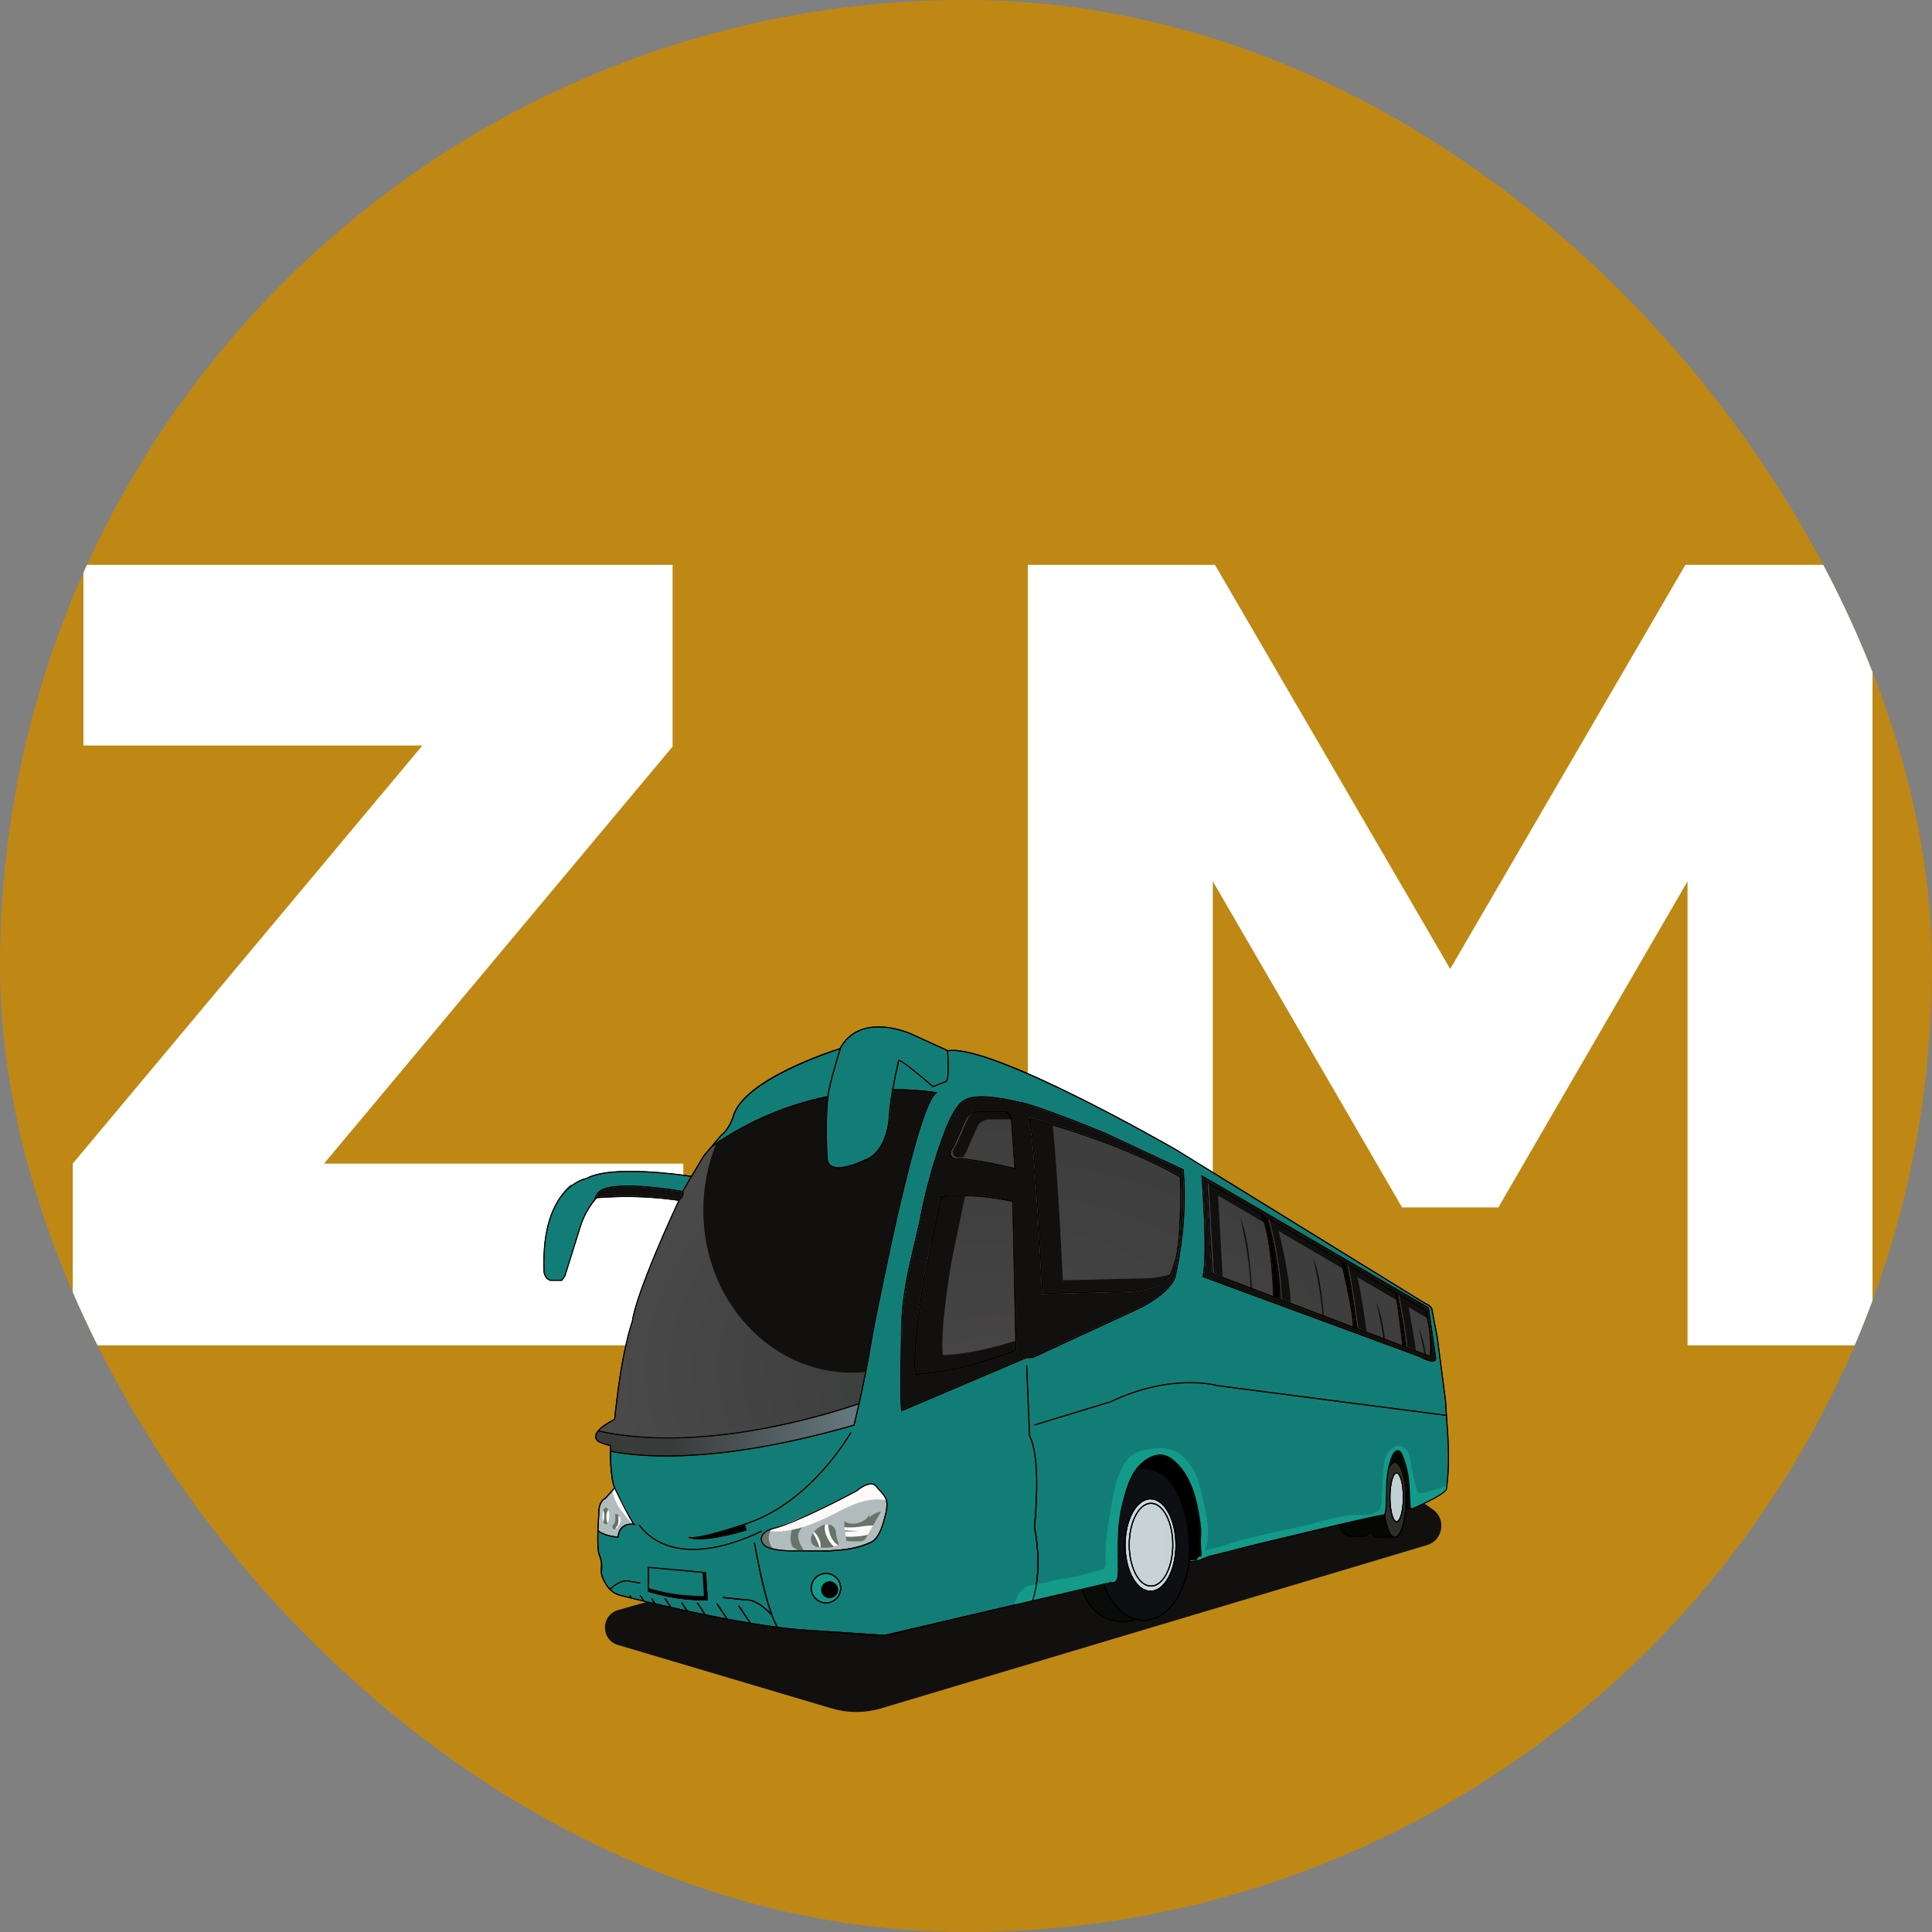 <svg width="32" height="32" viewBox="0 0 32 32" fill="none" xmlns="http://www.w3.org/2000/svg">
<rect x="0" y="0" width="32" height="32" fill="#808080" stroke="none"/>
<g clip-path="url(#clip0_451_24)">
<rect width="32" height="32" rx="16" fill="#BF8814"/>
<path d="M11.318 22.283H1.205V19.273L6.996 12.348H1.382V9.355H11.14V12.366L5.367 19.273H11.318V22.283ZM12.834 19.857C13.129 19.562 13.495 19.414 13.932 19.414C14.357 19.414 14.717 19.568 15.012 19.875C15.319 20.17 15.473 20.536 15.473 20.973C15.473 21.398 15.319 21.764 15.012 22.071C14.717 22.378 14.357 22.531 13.932 22.531C13.495 22.531 13.123 22.378 12.816 22.071C12.521 21.764 12.373 21.398 12.373 20.973C12.373 20.536 12.527 20.164 12.834 19.857ZM17.024 22.283V9.355H20.123L24.02 16.049L27.916 9.355H31.015V22.283H27.951V14.597L24.817 19.999H23.223L20.088 14.597V22.283H17.024Z" fill="white"/>
<path d="M14.594 28.296L23.635 25.592C23.903 25.512 23.96 25.158 23.73 24.999L21.89 23.724C21.645 23.554 21.336 23.503 21.049 23.585L10.239 26.667C9.948 26.75 9.946 27.16 10.236 27.246L13.772 28.296C14.04 28.376 14.326 28.376 14.594 28.296Z" fill="#11100F"/>
<path d="M11.51 25.474C11.726 25.452 12.162 25.312 12.322 25.259L12.346 25.336C11.878 25.473 11.629 25.484 11.51 25.474Z" fill="black"/>
<path d="M22.404 21.97L21.209 21.515C21.211 20.986 21.038 20.308 21.005 20.183L22.209 20.887C22.223 20.95 22.421 21.792 22.404 21.97Z" fill="url(#paint0_radial_451_24)"/>
<path d="M20.087 21.087L20.003 19.595L20.88 20.109C21.053 20.467 21.084 21.351 21.087 21.468L20.087 21.087Z" fill="url(#paint1_radial_451_24)"/>
<path d="M10.481 25.237C10.446 25.234 10.377 25.234 10.319 25.276C10.269 25.312 10.238 25.371 10.228 25.45C10.188 25.447 10.012 25.43 9.912 25.347C9.913 25.318 9.914 25.3 9.914 25.299L9.931 24.99C9.947 24.86 10.026 24.826 10.029 24.825L10.032 24.823L10.178 24.661C10.29 24.89 10.425 25.16 10.481 25.237Z" fill="#B1BCBD"/>
<path d="M23.291 22.308C23.301 22.208 23.18 21.564 23.157 21.443L23.598 21.701C23.61 21.735 23.713 22.06 23.683 22.457L23.291 22.308Z" fill="url(#paint2_radial_451_24)"/>
<path d="M19.935 21.14L23.523 22.462C23.573 22.49 23.713 22.557 23.757 22.528C23.767 22.521 23.771 22.508 23.769 22.488L23.649 21.666L19.917 19.492C19.928 19.644 20.012 20.808 19.935 21.14ZM19.984 19.564L22.203 20.864L22.209 20.868L23.102 21.391C23.103 21.391 23.104 21.392 23.106 21.393L23.61 21.688L23.612 21.69L23.613 21.693C23.615 21.696 23.734 22.043 23.7 22.47L23.699 22.482L20.076 21.102L20.071 21.099L19.984 19.564L19.984 19.564Z" fill="#11100F"/>
<path d="M22.421 21.976C22.44 21.811 22.261 21.037 22.229 20.899L22.243 20.907L22.285 20.932C22.315 20.961 22.409 21.577 22.466 21.994L22.421 21.976Z" fill="black"/>
<path d="M10.115 26.324L10.115 26.324C10.115 26.324 10.115 26.324 10.115 26.324C10.115 26.324 10.115 26.324 10.115 26.324Z" fill="#127D77"/>
<path d="M22.485 22C22.453 21.77 22.358 21.094 22.308 20.945L23.096 21.407C23.125 21.44 23.19 21.954 23.226 22.283L22.485 22Z" fill="url(#paint3_radial_451_24)"/>
<path d="M21.022 20.183C21.029 20.209 21.043 20.262 21.06 20.333C21.122 20.592 21.228 21.1 21.227 21.515L21.378 21.572C21.353 21.073 21.207 20.502 21.177 20.389L22.257 21.021C22.241 20.95 22.229 20.9 22.226 20.887L21.022 20.183Z" fill="#11100F"/>
<path d="M20.02 19.595L20.105 21.087L20.251 21.143L20.175 19.802L20.953 20.258C20.936 20.202 20.918 20.152 20.897 20.109L20.02 19.595L20.02 19.595Z" fill="#11100F"/>
<path d="M23.199 21.573C23.241 21.804 23.316 22.228 23.308 22.308L23.38 22.335L23.451 22.362C23.42 22.134 23.347 21.742 23.33 21.649L23.652 21.839C23.635 21.762 23.62 21.713 23.615 21.701L23.175 21.443C23.179 21.468 23.188 21.514 23.199 21.573L23.199 21.573Z" fill="#11100F"/>
<path d="M22.325 20.945C22.334 20.974 22.346 21.021 22.358 21.08C22.409 21.334 22.476 21.814 22.502 22L22.567 22.025L22.635 22.051C22.593 21.757 22.521 21.274 22.48 21.152L23.146 21.542C23.133 21.467 23.122 21.417 23.113 21.407L23.051 21.371L22.325 20.945Z" fill="#11100F"/>
<path d="M20.544 20.178C20.606 20.438 20.712 20.945 20.711 21.36L20.737 21.37C20.722 21.079 20.677 20.472 20.544 20.178Z" fill="#11100F"/>
<path d="M21.748 20.832C21.81 21.091 21.916 21.599 21.915 22.014L21.941 22.024C21.926 21.733 21.881 21.125 21.748 20.832Z" fill="#11100F"/>
<path d="M22.797 21.571C22.859 21.831 22.965 22.338 22.964 22.753L22.99 22.763C22.976 22.472 22.93 21.865 22.797 21.571Z" fill="#11100F"/>
<path d="M23.502 22.001C23.564 22.261 23.671 22.768 23.669 23.183L23.696 23.193C23.681 22.902 23.635 22.295 23.502 22.001Z" fill="#11100F"/>
<path d="M23.274 22.302L23.244 22.29C23.24 22.255 23.218 22.052 23.191 21.851C23.155 21.574 23.133 21.465 23.119 21.421L23.138 21.432C23.18 21.652 23.28 22.207 23.274 22.302Z" fill="black"/>
<path d="M21.181 21.504L21.105 21.475C21.102 21.394 21.075 20.507 20.906 20.124L20.92 20.133L20.984 20.17C20.999 20.226 21.193 20.95 21.192 21.508L21.181 21.504Z" fill="black"/>
<path d="M23.132 25.196C23.189 25.196 23.235 25.018 23.235 24.8C23.235 24.582 23.189 24.404 23.132 24.404C23.075 24.404 23.029 24.582 23.029 24.8C23.029 25.018 23.075 25.196 23.132 25.196Z" fill="#C1D0D3"/>
<path d="M23.102 24.215C23.072 24.215 23.044 24.236 23.018 24.276C23.022 24.259 23.027 24.242 23.032 24.226C23.034 24.219 23.036 24.212 23.038 24.205C23.055 24.151 23.078 24.076 23.122 24.046C23.135 24.036 23.148 24.034 23.16 24.038C23.176 24.043 23.201 24.063 23.227 24.132C23.247 24.185 23.265 24.24 23.281 24.296C23.325 24.45 23.332 24.622 23.338 24.788C23.34 24.846 23.343 24.906 23.347 24.963H23.292C23.294 24.924 23.296 24.884 23.296 24.843C23.296 24.491 23.21 24.215 23.102 24.215L23.102 24.215Z" fill="#040606"/>
<path d="M18.282 26.238L18.272 26.242C18.379 26.54 18.572 26.755 18.79 26.823C18.74 26.837 18.628 26.863 18.515 26.847C18.234 26.807 18.059 26.651 17.932 26.329C18.015 26.31 18.098 26.29 18.181 26.271C18.202 26.266 18.241 26.251 18.282 26.238L18.282 26.238Z" fill="#0A0C0A"/>
<path d="M15.454 17.988C15.431 17.968 15.31 17.863 15.187 17.763C14.906 17.534 14.888 17.552 14.879 17.561L14.877 17.563L14.877 17.565C14.876 17.568 14.821 17.794 14.777 18.048C14.746 18.228 14.727 18.379 14.722 18.496C14.721 18.502 14.7 19.076 14.315 19.21C14.31 19.213 13.927 19.402 13.771 19.306C13.728 19.28 13.707 19.233 13.707 19.167C13.706 19.161 13.672 18.58 13.72 18.169H13.724C13.724 18.009 13.928 17.37 13.93 17.364L13.927 17.363C14.267 16.756 15.088 17.133 15.096 17.137L15.685 17.406C15.707 17.668 15.701 17.844 15.67 17.904L15.454 17.988Z" fill="#127D77"/>
<path d="M11.831 18.953L11.958 18.803C12.079 18.716 12.147 18.516 12.15 18.508C12.296 17.907 13.776 17.422 13.906 17.381C13.871 17.494 13.717 17.989 13.707 18.154C13.023 18.296 12.393 18.565 11.831 18.953Z" fill="#127D77"/>
<path d="M22.941 25.087C22.969 25.307 23.034 25.454 23.102 25.454C23.198 25.454 23.279 25.174 23.279 24.843C23.279 24.512 23.198 24.232 23.102 24.232C23.068 24.232 23.035 24.268 23.005 24.336L23.004 24.335C22.977 24.467 22.975 24.598 22.972 24.736C22.971 24.779 22.971 24.824 22.969 24.869C22.969 25.012 22.953 25.066 22.941 25.087ZM23.012 24.8C23.012 24.597 23.057 24.387 23.132 24.387C23.208 24.387 23.253 24.597 23.253 24.8C23.253 25.003 23.208 25.213 23.132 25.213C23.057 25.213 23.012 25.003 23.012 24.8Z" fill="#2D2D2A"/>
<path d="M18.819 26.813L18.821 26.813L18.822 26.814C18.861 26.824 18.903 26.83 18.944 26.83C19.357 26.83 19.692 26.317 19.692 25.686C19.692 25.374 19.645 25.093 19.55 24.852C19.482 24.677 19.399 24.55 19.297 24.463C19.187 24.368 19.017 24.316 18.844 24.322C18.715 24.482 18.661 24.688 18.609 24.888L18.603 24.911C18.524 25.217 18.527 25.542 18.53 25.856C18.531 25.917 18.531 25.978 18.531 26.038C18.531 26.128 18.512 26.186 18.474 26.211C18.444 26.232 18.411 26.223 18.402 26.22C18.379 26.211 18.333 26.222 18.288 26.236C18.398 26.541 18.596 26.756 18.819 26.814L18.819 26.813ZM18.626 25.591C18.626 25.164 18.819 24.817 19.056 24.817C19.293 24.817 19.486 25.164 19.486 25.591C19.486 26.018 19.293 26.365 19.056 26.365C18.819 26.365 18.626 26.018 18.626 25.591Z" fill="#0E0F13"/>
<path d="M18.643 25.591C18.643 26.008 18.828 26.348 19.056 26.348C19.283 26.348 19.469 26.008 19.469 25.591C19.469 25.174 19.283 24.834 19.056 24.834C18.828 24.834 18.643 25.174 18.643 25.591ZM18.695 25.585C18.695 25.202 18.861 24.89 19.064 24.89C19.268 24.89 19.434 25.202 19.434 25.585C19.434 25.968 19.268 26.279 19.064 26.279C18.861 26.279 18.695 25.968 18.695 25.585Z" fill="#CBD8E0"/>
<path d="M19.308 24.45C19.198 24.355 19.031 24.302 18.859 24.304C18.86 24.303 18.862 24.301 18.863 24.299C18.997 24.147 19.207 24.033 19.395 24.171C19.573 24.301 19.703 24.511 19.782 24.794C19.812 24.899 19.835 25.016 19.857 25.163C19.866 25.221 19.874 25.279 19.88 25.337C19.883 25.373 19.88 25.41 19.877 25.446C19.874 25.477 19.871 25.509 19.873 25.54L19.884 25.761L19.842 25.773L19.808 25.823H19.704C19.707 25.778 19.71 25.733 19.71 25.686C19.71 25.372 19.662 25.089 19.567 24.846C19.497 24.669 19.413 24.539 19.309 24.45L19.308 24.45Z" fill="black"/>
<path d="M23.051 25.45C23.007 25.453 22.962 25.454 22.918 25.455C22.904 25.455 22.89 25.456 22.876 25.456C22.827 25.457 22.774 25.455 22.749 25.419C22.748 25.417 22.719 25.375 22.692 25.375H22.692C22.685 25.375 22.676 25.378 22.669 25.389C22.65 25.42 22.621 25.436 22.58 25.437L22.575 25.438C22.527 25.439 22.477 25.441 22.428 25.439C22.382 25.436 22.325 25.433 22.282 25.406C22.241 25.381 22.216 25.331 22.205 25.256C22.585 25.166 22.876 25.102 22.925 25.101C22.949 25.278 22.995 25.402 23.051 25.45Z" fill="#060703"/>
<path d="M19.064 26.262C19.259 26.262 19.417 25.959 19.417 25.585C19.417 25.211 19.259 24.908 19.064 24.908C18.87 24.908 18.712 25.211 18.712 25.585C18.712 25.959 18.87 26.262 19.064 26.262Z" fill="url(#paint4_linear_451_24)"/>
<path d="M12.829 25.32C12.846 25.316 12.864 25.311 12.881 25.306C12.937 25.289 12.991 25.269 13.032 25.253C13.162 25.203 13.29 25.146 13.386 25.102C13.648 24.982 13.92 24.848 14.194 24.702L14.196 24.701C14.259 24.645 14.352 24.587 14.431 24.587C14.435 24.587 14.44 24.587 14.445 24.588C14.48 24.591 14.502 24.619 14.525 24.648C14.532 24.656 14.539 24.664 14.546 24.672C14.555 24.682 14.563 24.692 14.572 24.701C14.608 24.741 14.64 24.775 14.66 24.817C14.676 24.85 14.683 24.885 14.682 24.925C14.681 25.015 14.656 25.103 14.631 25.188L14.628 25.198C14.59 25.33 14.532 25.488 14.417 25.54C14.095 25.687 13.731 25.683 13.379 25.679C13.33 25.678 13.282 25.677 13.234 25.677C12.781 25.694 12.673 25.595 12.672 25.594C12.639 25.564 12.62 25.53 12.619 25.496C12.617 25.465 12.63 25.434 12.657 25.405C12.704 25.353 12.765 25.337 12.829 25.32L12.829 25.32Z" fill="#B1BCBD"/>
<path d="M14.217 23.262C14.174 23.451 14.144 23.573 14.138 23.598C11.948 24.228 10.682 24.139 10.119 24.029C10.119 23.976 10.12 23.942 10.12 23.94L10.121 23.933L10.113 23.931C9.996 23.915 9.911 23.864 9.91 23.864C9.883 23.839 9.871 23.811 9.876 23.78C9.879 23.757 9.892 23.733 9.91 23.71L9.915 23.711C10.289 23.793 10.68 23.826 11.069 23.826C12.36 23.826 13.633 23.458 14.217 23.262Z" fill="url(#paint5_radial_451_24)"/>
<path d="M9.93 25.742C9.933 25.748 10 25.883 9.966 26.055C9.97 26.073 10.008 26.21 10.103 26.312C10.151 26.267 10.198 26.233 10.245 26.209C10.291 26.186 10.335 26.174 10.379 26.173L10.604 26.211L10.601 26.227L10.378 26.19C10.298 26.192 10.209 26.238 10.116 26.322L10.12 26.329C10.122 26.332 10.125 26.334 10.128 26.337H10.128V26.337C10.163 26.368 10.204 26.394 10.252 26.409C10.255 26.41 10.324 26.427 10.44 26.456L10.423 26.43L10.437 26.421L10.465 26.462C10.517 26.475 10.578 26.49 10.646 26.506L10.595 26.43L10.609 26.421L10.671 26.512C10.72 26.524 10.773 26.537 10.83 26.55L10.784 26.482L10.799 26.472L10.854 26.556C10.929 26.573 11.01 26.592 11.094 26.611L11.008 26.482L11.022 26.472L11.118 26.617C11.197 26.634 11.279 26.652 11.363 26.671L11.283 26.55L11.297 26.541L11.387 26.676C11.477 26.695 11.569 26.715 11.664 26.735L11.541 26.55L11.555 26.541L11.688 26.739C11.799 26.762 11.913 26.785 12.027 26.806L11.867 26.568L11.882 26.558L12.051 26.811C12.171 26.834 12.292 26.855 12.411 26.875L12.229 26.602L12.243 26.592L12.434 26.879C12.58 26.904 12.723 26.925 12.861 26.943C12.832 26.889 12.803 26.825 12.777 26.753C12.619 26.59 12.48 26.507 12.365 26.507C12.362 26.507 12.359 26.507 12.355 26.507L11.97 26.468L11.971 26.451L12.356 26.49C12.471 26.485 12.607 26.561 12.763 26.714C12.634 26.348 12.536 25.823 12.489 25.569L12.485 25.549L12.502 25.546L12.506 25.566C12.565 25.883 12.702 26.625 12.882 26.946C13.047 26.968 13.204 26.984 13.346 26.993L14.652 27.079L17.096 26.507C17.117 26.442 17.14 26.353 17.157 26.24C17.191 26.016 17.202 25.698 17.125 25.29L17.125 25.289L17.125 25.287C17.127 25.276 17.247 24.177 17.044 23.785L17.043 23.783L16.995 22.616L17.013 22.615L17.06 23.779C17.261 24.171 17.147 25.244 17.142 25.288C17.219 25.695 17.209 26.012 17.175 26.237C17.158 26.348 17.136 26.437 17.115 26.502L18.4 26.202L18.403 26.201L18.405 26.202C18.407 26.203 18.437 26.215 18.465 26.197C18.497 26.175 18.514 26.12 18.514 26.038C18.514 25.977 18.513 25.916 18.512 25.855C18.509 25.54 18.506 25.215 18.586 24.907L18.592 24.883C18.645 24.682 18.704 24.453 18.85 24.287C18.989 24.129 19.208 24.012 19.405 24.156C19.586 24.289 19.718 24.502 19.799 24.789C19.828 24.894 19.852 25.012 19.874 25.162C19.882 25.218 19.891 25.277 19.896 25.334C19.9 25.372 19.896 25.41 19.893 25.447C19.891 25.479 19.888 25.509 19.89 25.539L19.901 25.773L19.852 25.787L19.817 25.84H19.718V25.856L19.844 25.84L20.016 25.771C20.043 25.765 20.218 25.721 20.469 25.659C20.685 25.605 20.958 25.538 21.244 25.468C21.99 25.286 22.818 25.088 22.922 25.083H22.922C22.927 25.077 22.951 25.038 22.951 24.868C22.953 24.823 22.953 24.778 22.954 24.735C22.958 24.558 22.961 24.391 23.015 24.22C23.017 24.214 23.019 24.207 23.021 24.2C23.039 24.143 23.063 24.065 23.111 24.031C23.129 24.019 23.147 24.015 23.164 24.021C23.194 24.03 23.22 24.065 23.243 24.126C23.263 24.179 23.281 24.235 23.297 24.291C23.342 24.447 23.349 24.62 23.355 24.788C23.357 24.851 23.36 24.912 23.364 24.971L23.365 24.98H23.388C23.537 24.918 23.922 24.741 23.949 24.661C23.952 24.642 23.954 24.623 23.957 24.604C24.005 24.227 23.977 23.84 23.951 23.466C23.95 23.461 23.95 23.456 23.949 23.45L20.162 22.959C20.155 22.957 19.414 22.742 18.395 23.226L17.136 23.61L17.131 23.593L18.389 23.209C19.412 22.723 20.16 22.94 20.166 22.942L23.948 23.433C23.946 23.4 23.943 23.366 23.941 23.333C23.938 23.283 23.934 23.233 23.931 23.184L23.93 23.17L23.794 22.135L23.708 21.687C23.708 21.686 23.704 21.639 23.591 21.591L19.464 19.045C19.433 19.027 16.413 17.293 15.703 17.412L15.703 17.412C15.718 17.602 15.726 17.839 15.683 17.914L15.681 17.917L15.45 18.007L15.446 18.004C15.204 17.793 14.93 17.573 14.892 17.573H14.892C14.884 17.604 14.836 17.809 14.795 18.04C15.226 18.039 15.502 18.091 15.505 18.092L15.525 18.096L15.508 18.107C15.248 18.295 14.814 20.322 14.51 21.831C14.473 22.013 14.443 22.186 14.414 22.353C14.389 22.499 14.365 22.636 14.339 22.763C14.302 22.95 14.267 23.113 14.237 23.246L14.24 23.254L14.235 23.255L14.235 23.256C14.186 23.474 14.154 23.604 14.153 23.606L14.152 23.611L14.147 23.613C12.758 24.012 11.74 24.124 11.036 24.124C10.628 24.124 10.326 24.087 10.118 24.046C10.119 24.204 10.128 24.497 10.188 24.642L10.19 24.646L10.19 24.647C10.363 25.003 10.476 25.214 10.506 25.241L10.53 25.263L10.499 25.256C10.498 25.256 10.402 25.237 10.328 25.29C10.281 25.324 10.252 25.381 10.243 25.46L10.242 25.468L10.235 25.467C10.226 25.467 10.03 25.457 9.911 25.368C9.908 25.477 9.906 25.681 9.93 25.742L9.93 25.742ZM19.897 19.461L23.661 21.654L23.665 21.656L23.786 22.486C23.789 22.512 23.783 22.531 23.766 22.542C23.756 22.549 23.742 22.552 23.726 22.552C23.699 22.552 23.666 22.543 23.634 22.532C23.625 22.529 23.616 22.525 23.607 22.522C23.562 22.503 23.524 22.482 23.516 22.477L22.95 22.269L22.927 22.261L19.922 21.153L19.914 21.151L19.916 21.143C20.001 20.804 19.9 19.491 19.899 19.477L19.897 19.461ZM14.101 23.729C14.095 23.74 13.472 24.849 12.415 25.227C12.397 25.234 12.378 25.241 12.359 25.247L12.338 25.254L12.367 25.348L12.359 25.35C11.965 25.467 11.724 25.495 11.583 25.495C11.469 25.495 11.42 25.476 11.409 25.471H11.407L11.405 25.468L11.411 25.462V25.454L11.414 25.454L11.415 25.455C11.539 25.498 12.195 25.284 12.325 25.24L12.354 25.231C12.373 25.224 12.391 25.218 12.41 25.211C13.461 24.835 14.08 23.732 14.086 23.721L14.101 23.729L14.101 23.729ZM14.928 21.904C14.94 21.449 15.044 21.01 15.145 20.584C15.176 20.453 15.208 20.316 15.238 20.18C15.391 19.38 15.631 18.774 15.633 18.769C15.814 18.275 15.964 18.218 15.982 18.213C16.207 18.076 16.838 18.24 16.863 18.247C17.103 18.264 18.262 18.743 18.311 18.764L19.601 19.366L19.605 19.368L19.606 19.373C19.691 20.258 19.471 21.155 19.468 21.166C19.33 21.492 18.765 21.728 18.741 21.738L17.103 22.494L17.002 22.495L14.94 23.372L14.931 23.376L14.928 23.366C14.893 23.246 14.926 21.958 14.928 21.904L14.928 21.904ZM13.429 26.305C13.429 26.166 13.542 26.053 13.681 26.053C13.82 26.053 13.933 26.166 13.933 26.305C13.933 26.444 13.82 26.557 13.681 26.557C13.542 26.557 13.429 26.444 13.429 26.305ZM12.601 25.497C12.6 25.462 12.614 25.425 12.644 25.393C12.695 25.337 12.758 25.321 12.825 25.304C12.842 25.299 12.859 25.295 12.876 25.29C12.932 25.273 12.985 25.253 13.026 25.238C13.156 25.188 13.283 25.131 13.379 25.087C13.64 24.967 13.912 24.833 14.185 24.687C14.255 24.625 14.36 24.563 14.446 24.571C14.489 24.575 14.514 24.606 14.539 24.637C14.545 24.645 14.552 24.653 14.559 24.661C14.567 24.671 14.576 24.68 14.584 24.689C14.622 24.73 14.654 24.766 14.675 24.81C14.692 24.845 14.7 24.883 14.699 24.926C14.698 25.017 14.672 25.106 14.647 25.193L14.645 25.203C14.603 25.347 14.545 25.501 14.424 25.556C14.152 25.68 13.853 25.697 13.555 25.697C13.496 25.697 13.437 25.696 13.378 25.696C13.33 25.695 13.281 25.695 13.234 25.694C12.771 25.711 12.664 25.61 12.66 25.606C12.624 25.573 12.603 25.535 12.601 25.497V25.497ZM10.731 25.952L11.694 26.039L11.723 26.507L11.714 26.507C11.702 26.507 11.69 26.507 11.678 26.507C11.478 26.507 11.277 26.488 11.082 26.451C10.966 26.429 10.85 26.4 10.737 26.365L10.731 26.363V25.952ZM10.578 25.261L10.592 25.251C10.919 25.688 11.45 25.692 11.838 25.619C12.259 25.539 12.607 25.354 12.61 25.352L12.618 25.367C12.615 25.369 12.265 25.556 11.841 25.636C11.713 25.66 11.592 25.672 11.478 25.672C11.089 25.672 10.782 25.533 10.578 25.261Z" fill="#127D77"/>
<path d="M13.446 26.305C13.446 26.434 13.552 26.54 13.681 26.54C13.81 26.54 13.915 26.434 13.915 26.305C13.915 26.176 13.81 26.07 13.681 26.07C13.552 26.07 13.446 26.176 13.446 26.305ZM13.603 26.331C13.603 26.255 13.665 26.193 13.741 26.193C13.817 26.193 13.879 26.255 13.879 26.331C13.879 26.407 13.817 26.468 13.741 26.468C13.665 26.468 13.603 26.407 13.603 26.331Z" fill="#139A89"/>
<path d="M11.256 19.882C11.315 19.835 11.335 19.785 11.317 19.735L11.461 19.49L11.667 19.146L11.788 19.003C12.359 18.598 13.003 18.319 13.702 18.173C13.655 18.585 13.689 19.162 13.69 19.168C13.69 19.24 13.714 19.291 13.762 19.321C13.797 19.342 13.841 19.351 13.889 19.351C14.069 19.351 14.309 19.233 14.321 19.226C14.717 19.089 14.739 18.503 14.739 18.497C14.744 18.382 14.762 18.234 14.793 18.058C15.161 18.057 15.416 18.095 15.484 18.106C15.218 18.358 14.793 20.344 14.494 21.828C14.457 22.01 14.427 22.183 14.398 22.35C14.373 22.496 14.349 22.634 14.323 22.76C14.286 22.947 14.251 23.11 14.221 23.243C14.219 23.243 14.218 23.244 14.216 23.244C13.462 23.497 11.535 24.047 9.923 23.695C10.009 23.6 10.182 23.519 10.184 23.518L10.189 23.516L10.189 23.511C10.308 22.34 10.479 21.901 10.481 21.896L10.482 21.895C10.549 21.386 11.248 19.9 11.255 19.885L11.256 19.882L11.256 19.882Z" fill="url(#paint6_radial_451_24)"/>
<path d="M9.549 19.597C9.617 19.557 9.696 19.535 9.768 19.504C9.81 19.486 9.854 19.473 9.898 19.462C10.006 19.436 10.116 19.424 10.226 19.418C10.469 19.404 10.714 19.416 10.956 19.436C11.113 19.45 11.27 19.467 11.426 19.49C11.431 19.491 11.435 19.491 11.44 19.492L11.303 19.725C11.199 19.707 10.044 19.511 9.89 19.764C9.885 19.769 9.859 19.8 9.836 19.876C9.782 19.943 9.734 20.017 9.693 20.094C9.658 20.163 9.628 20.235 9.605 20.308L9.347 21.133L9.299 21.197H9.116C9.021 21.164 9.02 21.052 9.02 21.05C8.993 20.326 9.184 19.95 9.35 19.763C9.407 19.698 9.474 19.641 9.549 19.597Z" fill="#127D77"/>
<path d="M13.858 26.358C13.873 26.293 13.833 26.228 13.769 26.213C13.704 26.198 13.639 26.238 13.624 26.303C13.608 26.367 13.649 26.432 13.713 26.448C13.778 26.463 13.843 26.423 13.858 26.358Z" fill="black"/>
<path d="M9.904 19.773C10.05 19.531 11.217 19.728 11.301 19.742C11.317 19.785 11.297 19.828 11.242 19.871C11.227 19.869 11.213 19.867 11.199 19.866C11.186 19.864 11.173 19.862 11.16 19.86C11.144 19.858 11.129 19.856 11.114 19.854C11.101 19.853 11.088 19.851 11.075 19.85C11.06 19.848 11.044 19.846 11.028 19.844C11.016 19.843 11.003 19.842 10.991 19.84C10.975 19.839 10.959 19.837 10.943 19.836C10.931 19.835 10.918 19.833 10.906 19.832C10.89 19.831 10.874 19.83 10.858 19.828C10.846 19.828 10.834 19.826 10.822 19.826C10.807 19.824 10.792 19.823 10.777 19.822C10.764 19.822 10.75 19.821 10.737 19.82C10.727 19.819 10.717 19.819 10.707 19.818C10.661 19.816 10.614 19.814 10.568 19.812C10.549 19.811 10.53 19.811 10.511 19.811C10.301 19.806 10.089 19.812 9.879 19.829L9.876 19.829L9.873 19.832C9.871 19.834 9.869 19.837 9.867 19.839C9.886 19.793 9.903 19.775 9.903 19.775L9.904 19.773Z" fill="#11100F"/>
<path d="M11.085 26.434C10.972 26.413 10.859 26.384 10.748 26.35V25.97L11.678 26.055L11.705 26.49C11.496 26.492 11.289 26.473 11.085 26.434Z" fill="black"/>
<path d="M10.731 25.951V26.301C10.737 26.303 10.742 26.305 10.748 26.306C10.843 26.334 10.939 26.358 11.036 26.377C11.24 26.416 11.45 26.436 11.66 26.434L11.636 26.053L11.635 26.035L10.731 25.951Z" fill="#127D77"/>
<path d="M15.597 19.828C16.172 19.762 16.726 19.898 16.732 19.899L16.735 19.9L16.738 19.898C16.742 19.895 16.745 19.896 16.747 19.896C16.756 19.899 16.765 19.915 16.768 19.925L16.82 22.36C15.836 22.74 15.243 22.753 15.168 22.753H15.168C15.12 22.274 15.321 21.158 15.323 21.147L15.597 19.828Z" fill="url(#paint7_radial_451_24)"/>
<path d="M15.168 22.753H15.168C15.243 22.753 15.836 22.74 16.82 22.36L16.816 22.209C16.103 22.435 15.678 22.444 15.615 22.444H15.615C15.567 21.964 15.768 20.848 15.771 20.837L15.984 19.81C15.86 19.809 15.729 19.813 15.597 19.828L15.323 21.147C15.321 21.158 15.12 22.274 15.168 22.753L15.168 22.753Z" fill="#11100F"/>
<path d="M15.846 19.193C15.834 19.191 15.773 19.181 15.754 19.138C15.737 19.101 15.754 19.049 15.803 18.983L15.804 18.981L15.993 18.551C15.995 18.546 16.029 18.435 16.193 18.419H16.595L16.596 18.419C16.596 18.419 16.602 18.417 16.612 18.417C16.629 18.417 16.654 18.421 16.679 18.439C16.721 18.47 16.745 18.53 16.751 18.617L16.802 19.345C16.695 19.32 15.943 19.148 15.846 19.193Z" fill="url(#paint8_radial_451_24)"/>
<path d="M15.788 19.121C15.807 19.164 15.868 19.174 15.881 19.175C15.894 19.169 15.919 19.167 15.952 19.168C15.962 19.149 15.975 19.127 15.993 19.104L15.994 19.102L16.183 18.672C16.184 18.666 16.218 18.556 16.382 18.54H16.777C16.766 18.485 16.745 18.445 16.714 18.422C16.689 18.404 16.663 18.4 16.647 18.4C16.637 18.4 16.63 18.402 16.63 18.402L16.629 18.402H16.227C16.064 18.418 16.03 18.529 16.028 18.534L15.839 18.964L15.838 18.966C15.788 19.032 15.772 19.084 15.788 19.121L15.788 19.121Z" fill="#11100F"/>
<path d="M19.536 20.231C19.53 20.39 19.519 20.55 19.494 20.707C19.484 20.771 19.472 20.836 19.453 20.898C19.436 20.955 19.412 21.009 19.395 21.065C19.39 21.077 19.386 21.089 19.38 21.101C19.361 21.138 19.331 21.168 19.3 21.194C19.161 21.306 18.966 21.344 18.795 21.369C18.776 21.372 18.756 21.377 18.736 21.377L17.277 21.412C17.273 21.331 17.242 20.679 17.201 20.031C17.122 18.767 17.08 18.631 17.061 18.612V18.535C17.195 18.57 18.549 18.933 19.538 19.499C19.547 19.742 19.547 19.987 19.536 20.231Z" fill="url(#paint9_radial_451_24)"/>
<path d="M17.061 18.535V18.612C17.08 18.631 17.122 18.767 17.201 20.031C17.242 20.679 17.274 21.331 17.277 21.412C17.277 21.412 18.736 21.377 18.736 21.377C18.756 21.377 18.776 21.372 18.796 21.369C18.966 21.344 19.162 21.306 19.3 21.194C19.328 21.171 19.355 21.144 19.374 21.112C19.29 21.136 19.204 21.151 19.122 21.163C19.103 21.166 19.083 21.17 19.063 21.171C19.063 21.171 17.604 21.206 17.604 21.206C17.6 21.125 17.569 20.473 17.528 19.825C17.488 19.186 17.458 18.835 17.435 18.642C17.236 18.582 17.099 18.545 17.061 18.535Z" fill="#11100F"/>
<path d="M14.943 23.352L16.997 22.479L17.097 22.478L18.734 21.722C18.74 21.72 19.317 21.479 19.452 21.16C19.454 21.151 19.673 20.26 19.59 19.379L18.304 18.779C18.292 18.774 17.099 18.281 16.861 18.264C16.854 18.262 16.208 18.094 15.99 18.228L15.988 18.229C15.986 18.23 15.834 18.272 15.649 18.775C15.647 18.781 15.407 19.385 15.254 20.184C15.225 20.32 15.193 20.456 15.161 20.588C15.06 21.013 14.957 21.451 14.945 21.904C14.945 21.917 14.912 23.186 14.943 23.352ZM17.044 18.513L17.054 18.516C17.069 18.52 18.512 18.891 19.55 19.486L19.555 19.489L19.555 19.493C19.557 19.544 19.604 20.731 19.417 21.027C19.418 21.04 19.417 21.089 19.37 21.149C19.304 21.234 19.141 21.345 18.738 21.394L17.261 21.43L17.261 21.422C17.259 21.376 17.256 21.33 17.254 21.285C17.238 20.944 17.219 20.603 17.199 20.263C17.18 19.944 17.159 19.626 17.134 19.307C17.125 19.186 17.114 19.065 17.102 18.944C17.092 18.846 17.083 18.75 17.059 18.654C17.049 18.613 17.03 18.557 17.044 18.513ZM16.821 19.367C16.628 19.323 16.435 19.28 16.24 19.245C16.152 19.23 16.058 19.207 15.968 19.204C15.894 19.202 15.778 19.234 15.738 19.145C15.719 19.102 15.736 19.044 15.789 18.974L15.977 18.545C15.979 18.54 16.015 18.419 16.192 18.402H16.593C16.601 18.4 16.646 18.393 16.689 18.425C16.735 18.459 16.762 18.523 16.768 18.616C16.786 18.866 16.803 19.117 16.821 19.367ZM15.306 21.143L15.583 19.813L15.589 19.812C16.146 19.746 16.686 19.87 16.733 19.881C16.739 19.878 16.746 19.878 16.753 19.88C16.773 19.887 16.784 19.918 16.785 19.921L16.837 22.372L16.832 22.374C15.842 22.757 15.244 22.77 15.168 22.77H15.16L15.153 22.77L15.152 22.763C15.101 22.285 15.305 21.155 15.307 21.143H15.306Z" fill="#11100F"/>
<path d="M9.002 21.051C9.002 21.057 9.006 21.178 9.112 21.213L9.114 21.214H9.308L9.363 21.139L9.621 20.313C9.644 20.241 9.674 20.17 9.709 20.102C9.749 20.025 9.797 19.952 9.851 19.886C9.862 19.872 9.873 19.858 9.884 19.846C10.111 19.828 10.341 19.822 10.567 19.829C10.59 19.83 10.612 19.831 10.634 19.832C10.64 19.832 10.645 19.832 10.651 19.832C10.665 19.833 10.679 19.834 10.694 19.835C10.707 19.835 10.721 19.836 10.735 19.837C10.748 19.838 10.761 19.839 10.773 19.84C10.789 19.841 10.804 19.841 10.819 19.843C10.832 19.843 10.845 19.845 10.857 19.846C10.873 19.847 10.888 19.848 10.903 19.849C10.916 19.851 10.929 19.852 10.942 19.853C10.957 19.855 10.972 19.856 10.987 19.857C11.001 19.859 11.014 19.86 11.027 19.862C11.042 19.863 11.057 19.865 11.071 19.866C11.085 19.868 11.099 19.87 11.113 19.871C11.127 19.873 11.141 19.875 11.155 19.877C11.169 19.878 11.183 19.881 11.197 19.882C11.21 19.884 11.222 19.886 11.234 19.888C11.171 20.022 10.53 21.401 10.464 21.891C10.455 21.915 10.289 22.361 10.172 23.504C10.143 23.518 9.984 23.596 9.904 23.691L9.899 23.69L9.897 23.698C9.877 23.724 9.863 23.751 9.859 23.778C9.853 23.814 9.867 23.848 9.9 23.877C9.904 23.881 9.986 23.929 10.103 23.947C10.101 24.013 10.092 24.447 10.171 24.643L10.021 24.81C10.007 24.816 9.93 24.857 9.914 24.988L9.897 25.298C9.896 25.313 9.88 25.662 9.915 25.749C9.931 25.791 9.945 25.834 9.952 25.879C9.961 25.939 9.944 26 9.952 26.06C9.959 26.109 9.982 26.158 10.005 26.202C10.028 26.245 10.057 26.287 10.09 26.323L10.09 26.323L10.111 26.345L10.112 26.344C10.15 26.38 10.195 26.409 10.247 26.425C10.267 26.43 12.239 26.942 13.345 27.01C13.511 27.021 13.677 27.032 13.844 27.043C14.099 27.059 14.364 27.099 14.62 27.094C14.631 27.094 14.642 27.094 14.653 27.093C14.8 27.083 14.961 27.024 15.102 26.991C15.293 26.946 15.484 26.901 15.675 26.857C16.14 26.748 16.605 26.639 17.07 26.53C17.352 26.465 17.633 26.399 17.915 26.333C18.043 26.659 18.228 26.823 18.512 26.864C18.539 26.867 18.566 26.869 18.591 26.869C18.706 26.869 18.802 26.837 18.819 26.831C18.86 26.841 18.902 26.846 18.944 26.846C19.327 26.846 19.645 26.417 19.701 25.859V25.876L19.85 25.857L20.022 25.788C20.04 25.784 21.331 25.461 22.188 25.259C22.2 25.34 22.227 25.392 22.272 25.42C22.319 25.45 22.381 25.453 22.427 25.455C22.476 25.458 22.527 25.456 22.575 25.454L22.58 25.454C22.627 25.452 22.661 25.433 22.683 25.397C22.686 25.392 22.689 25.392 22.692 25.392H22.692C22.704 25.392 22.724 25.413 22.734 25.428C22.762 25.468 22.817 25.473 22.856 25.473C22.863 25.473 22.87 25.473 22.876 25.473C22.89 25.472 22.904 25.472 22.918 25.472C22.969 25.471 23.021 25.47 23.073 25.464V25.464C23.082 25.468 23.092 25.47 23.102 25.47C23.194 25.47 23.269 25.272 23.29 24.997L23.393 24.997C23.415 24.988 23.93 24.77 23.965 24.665C23.968 24.65 23.97 24.636 23.971 24.622C24.023 24.237 23.995 23.845 23.968 23.465C23.965 23.422 23.962 23.379 23.959 23.335C23.955 23.284 23.952 23.233 23.949 23.182L23.947 23.172L23.811 22.133L23.725 21.685C23.725 21.684 23.724 21.628 23.599 21.575L19.473 19.03C19.348 18.959 16.424 17.28 15.703 17.395L15.7 17.393L15.699 17.391H15.695L15.103 17.121C15.1 17.119 14.958 17.054 14.767 17.02C14.736 17.015 14.704 17.01 14.672 17.006C14.577 16.997 14.474 16.997 14.373 17.017C14.348 17.022 14.322 17.028 14.297 17.036C14.282 17.041 14.266 17.046 14.25 17.052C14.243 17.055 14.236 17.058 14.23 17.061C14.105 17.114 13.991 17.207 13.907 17.362C13.803 17.394 12.285 17.877 12.133 18.502C12.132 18.504 12.063 18.706 11.947 18.79L11.945 18.791L11.653 19.135L11.448 19.475C11.342 19.459 10.132 19.278 9.713 19.511C9.693 19.515 9.514 19.551 9.337 19.75C9.17 19.94 8.976 20.319 9.002 21.051ZM13.906 17.381C13.871 17.494 13.717 17.989 13.707 18.154C13.023 18.296 12.393 18.565 11.831 18.953L11.958 18.803C12.079 18.716 12.147 18.516 12.15 18.508C12.296 17.907 13.777 17.422 13.906 17.381ZM15.67 17.904L15.454 17.987C15.431 17.967 15.31 17.863 15.187 17.763C14.906 17.534 14.888 17.552 14.879 17.561L14.877 17.563L14.876 17.565C14.876 17.567 14.821 17.794 14.777 18.048C14.746 18.228 14.727 18.378 14.722 18.496C14.721 18.502 14.7 19.076 14.315 19.21C14.309 19.213 13.927 19.402 13.771 19.306C13.728 19.28 13.707 19.233 13.707 19.167C13.706 19.16 13.672 18.58 13.72 18.169H13.724C13.724 18.009 13.928 17.37 13.93 17.363L13.927 17.363C13.936 17.346 13.946 17.33 13.957 17.314C13.961 17.307 13.966 17.301 13.97 17.294C13.974 17.289 13.977 17.285 13.981 17.28C13.984 17.275 13.988 17.27 13.991 17.266C13.993 17.264 13.995 17.262 13.996 17.26C14 17.255 14.004 17.25 14.008 17.246C14.01 17.243 14.012 17.241 14.015 17.238C14.018 17.234 14.022 17.23 14.027 17.225C14.027 17.225 14.028 17.224 14.028 17.223C14.031 17.22 14.035 17.217 14.038 17.213C14.04 17.212 14.041 17.21 14.043 17.208C14.044 17.207 14.044 17.207 14.045 17.206C14.047 17.205 14.049 17.203 14.051 17.201C14.051 17.2 14.052 17.2 14.052 17.199C14.056 17.196 14.059 17.192 14.063 17.189C14.065 17.187 14.067 17.185 14.07 17.183C14.07 17.182 14.071 17.182 14.071 17.182C14.076 17.177 14.082 17.172 14.087 17.168C14.092 17.164 14.097 17.16 14.102 17.156C14.105 17.154 14.108 17.152 14.11 17.15C14.111 17.149 14.113 17.148 14.114 17.148C14.12 17.143 14.126 17.139 14.132 17.135C14.137 17.131 14.143 17.127 14.149 17.124C14.156 17.119 14.163 17.115 14.17 17.111C14.17 17.111 14.171 17.11 14.171 17.11C14.184 17.103 14.198 17.096 14.211 17.089C14.219 17.085 14.227 17.081 14.236 17.078C14.242 17.075 14.249 17.072 14.256 17.07C14.257 17.069 14.258 17.069 14.259 17.069C14.264 17.067 14.269 17.065 14.274 17.063C14.278 17.061 14.282 17.06 14.286 17.059C14.291 17.057 14.297 17.055 14.303 17.053C14.31 17.051 14.317 17.049 14.323 17.047C14.326 17.046 14.33 17.045 14.333 17.044C14.337 17.043 14.34 17.043 14.343 17.042C14.357 17.038 14.37 17.035 14.384 17.033C14.39 17.032 14.396 17.031 14.402 17.03C14.409 17.028 14.417 17.027 14.424 17.026C14.431 17.025 14.438 17.024 14.445 17.024C14.453 17.023 14.46 17.022 14.467 17.021C14.505 17.018 14.543 17.017 14.581 17.018C14.582 17.018 14.583 17.018 14.584 17.018C14.59 17.018 14.595 17.018 14.601 17.019H14.603C14.604 17.019 14.605 17.019 14.606 17.019C14.61 17.019 14.615 17.019 14.619 17.02C14.623 17.02 14.628 17.02 14.632 17.021C14.636 17.021 14.641 17.021 14.645 17.022C14.65 17.022 14.655 17.022 14.66 17.023C14.668 17.024 14.675 17.024 14.683 17.026C14.686 17.026 14.688 17.026 14.69 17.026C14.696 17.027 14.701 17.028 14.707 17.028H14.707C14.716 17.03 14.725 17.031 14.734 17.032C14.742 17.033 14.749 17.035 14.757 17.036C14.758 17.036 14.759 17.036 14.761 17.037C14.771 17.038 14.782 17.041 14.793 17.043C14.796 17.043 14.8 17.044 14.804 17.045C14.808 17.046 14.812 17.047 14.815 17.047C14.819 17.048 14.823 17.049 14.827 17.05C14.833 17.051 14.839 17.053 14.846 17.054C14.847 17.054 14.849 17.055 14.851 17.055C14.857 17.057 14.864 17.058 14.87 17.06C14.877 17.062 14.884 17.064 14.89 17.065C14.901 17.068 14.911 17.071 14.92 17.074C14.927 17.076 14.933 17.077 14.939 17.079C14.943 17.08 14.946 17.081 14.95 17.083C14.961 17.086 14.972 17.089 14.982 17.093C14.987 17.094 14.992 17.096 14.996 17.098C15.002 17.099 15.007 17.102 15.012 17.103C15.021 17.107 15.03 17.11 15.038 17.113C15.038 17.113 15.039 17.113 15.039 17.113C15.042 17.114 15.045 17.115 15.047 17.116C15.051 17.117 15.054 17.119 15.057 17.12C15.06 17.121 15.062 17.122 15.064 17.123C15.065 17.123 15.065 17.123 15.066 17.124C15.071 17.126 15.076 17.128 15.08 17.13H15.081C15.083 17.131 15.085 17.131 15.086 17.132C15.093 17.135 15.096 17.136 15.097 17.137L15.685 17.406C15.707 17.668 15.701 17.844 15.67 17.904L15.67 17.904ZM23.296 24.843C23.296 24.491 23.21 24.215 23.102 24.215C23.072 24.215 23.043 24.236 23.018 24.276C23.022 24.259 23.027 24.242 23.032 24.226C23.034 24.219 23.036 24.212 23.038 24.205C23.055 24.151 23.078 24.076 23.122 24.046C23.135 24.036 23.148 24.034 23.16 24.038C23.177 24.043 23.202 24.063 23.227 24.132C23.247 24.185 23.265 24.24 23.281 24.296C23.325 24.45 23.332 24.622 23.338 24.788C23.34 24.846 23.343 24.906 23.347 24.963L23.292 24.963C23.294 24.924 23.296 24.884 23.296 24.843L23.296 24.843ZM22.941 25.087C22.952 25.066 22.969 25.012 22.969 24.869C22.971 24.824 22.971 24.779 22.972 24.736C22.975 24.598 22.977 24.467 23.004 24.335L23.005 24.336C23.035 24.268 23.068 24.232 23.102 24.232C23.198 24.232 23.279 24.512 23.279 24.843C23.279 25.174 23.198 25.454 23.102 25.454C23.034 25.454 22.969 25.307 22.941 25.087L22.941 25.087ZM22.205 25.256C22.585 25.166 22.876 25.102 22.925 25.101C22.949 25.278 22.995 25.402 23.051 25.45C23.007 25.453 22.962 25.454 22.918 25.455C22.904 25.455 22.89 25.456 22.875 25.456C22.827 25.457 22.774 25.455 22.749 25.419C22.748 25.417 22.719 25.375 22.692 25.375H22.692C22.685 25.375 22.676 25.378 22.669 25.389C22.65 25.42 22.621 25.436 22.58 25.437L22.575 25.438C22.527 25.439 22.477 25.441 22.428 25.439C22.382 25.436 22.325 25.433 22.282 25.406C22.241 25.381 22.216 25.331 22.205 25.256ZM19.566 24.846C19.497 24.669 19.413 24.539 19.308 24.45C19.198 24.355 19.031 24.302 18.859 24.304C18.86 24.303 18.862 24.301 18.863 24.299C18.997 24.147 19.207 24.033 19.395 24.171C19.573 24.301 19.703 24.511 19.782 24.794C19.811 24.899 19.835 25.016 19.857 25.163C19.866 25.221 19.874 25.279 19.879 25.336C19.883 25.373 19.88 25.41 19.877 25.446C19.874 25.477 19.871 25.509 19.873 25.54L19.884 25.761L19.842 25.773L19.808 25.823L19.704 25.823C19.707 25.778 19.709 25.732 19.709 25.686C19.709 25.372 19.661 25.089 19.566 24.846ZM18.819 26.813C18.596 26.756 18.398 26.541 18.288 26.236C18.333 26.222 18.378 26.211 18.402 26.22C18.411 26.223 18.444 26.232 18.474 26.211C18.512 26.186 18.531 26.128 18.531 26.038C18.531 25.978 18.531 25.917 18.53 25.856C18.527 25.542 18.524 25.217 18.603 24.911L18.609 24.888C18.661 24.688 18.715 24.482 18.844 24.322C19.017 24.316 19.186 24.369 19.297 24.463C19.399 24.55 19.482 24.677 19.55 24.852C19.645 25.093 19.692 25.374 19.692 25.686C19.692 26.317 19.357 26.83 18.944 26.83C18.902 26.83 18.861 26.825 18.821 26.814L18.821 26.813L18.819 26.813ZM17.932 26.329C18.015 26.31 18.098 26.291 18.181 26.271C18.201 26.266 18.241 26.251 18.282 26.238L18.272 26.242C18.379 26.541 18.571 26.755 18.79 26.823C18.74 26.837 18.628 26.863 18.515 26.847C18.234 26.807 18.059 26.652 17.932 26.329V26.329ZM10.115 26.324L10.115 26.324L10.115 26.324L10.115 26.324ZM10.178 24.661C10.29 24.89 10.425 25.16 10.481 25.237C10.446 25.234 10.377 25.234 10.319 25.276C10.269 25.312 10.238 25.371 10.228 25.45C10.188 25.447 10.013 25.43 9.912 25.347C9.913 25.318 9.914 25.3 9.914 25.299L9.931 24.99C9.947 24.86 10.026 24.827 10.029 24.825L10.032 24.823L10.178 24.661ZM10.119 24.047C10.327 24.087 10.629 24.125 11.036 24.125C11.741 24.125 12.759 24.013 14.148 23.613L14.152 23.612L14.154 23.607C14.154 23.605 14.187 23.474 14.236 23.256C14.236 23.256 14.236 23.256 14.236 23.256L14.241 23.254L14.238 23.247C14.267 23.114 14.303 22.95 14.34 22.764C14.366 22.637 14.389 22.499 14.415 22.354C14.444 22.186 14.474 22.013 14.511 21.831C14.815 20.323 15.249 18.295 15.509 18.108L15.525 18.096L15.506 18.092C15.503 18.092 15.227 18.04 14.796 18.041C14.836 17.81 14.885 17.604 14.892 17.573H14.893C14.931 17.573 15.205 17.793 15.447 18.004L15.451 18.008L15.682 17.917L15.684 17.915C15.726 17.839 15.718 17.603 15.703 17.413L15.703 17.413C16.414 17.294 19.434 19.028 19.464 19.046L23.592 21.591C23.705 21.64 23.708 21.687 23.708 21.687L23.795 22.136L23.93 23.17L23.932 23.184C23.935 23.234 23.938 23.284 23.942 23.334C23.944 23.367 23.946 23.4 23.949 23.433L20.166 22.942C20.16 22.941 19.413 22.724 18.39 23.21L17.132 23.594L17.137 23.61L18.396 23.226C19.414 22.742 20.155 22.957 20.163 22.959L23.95 23.451C23.95 23.456 23.951 23.461 23.951 23.466C23.978 23.841 24.005 24.227 23.957 24.605C23.955 24.623 23.952 24.642 23.95 24.661C23.923 24.741 23.537 24.918 23.389 24.981H23.365L23.365 24.971C23.36 24.912 23.358 24.852 23.356 24.788C23.349 24.62 23.343 24.447 23.298 24.292C23.282 24.235 23.263 24.18 23.244 24.126C23.221 24.066 23.194 24.03 23.165 24.021C23.148 24.016 23.13 24.02 23.112 24.032C23.063 24.066 23.04 24.143 23.022 24.201C23.02 24.207 23.018 24.214 23.016 24.22C22.961 24.392 22.958 24.559 22.955 24.735C22.954 24.779 22.953 24.824 22.952 24.869C22.952 25.038 22.928 25.077 22.922 25.084H22.922C22.819 25.089 21.991 25.287 21.244 25.469C20.959 25.538 20.686 25.606 20.47 25.66C20.219 25.722 20.044 25.765 20.017 25.772L19.845 25.841L19.718 25.857V25.841H19.817L19.852 25.788L19.902 25.774L19.89 25.539C19.889 25.509 19.891 25.479 19.894 25.447C19.897 25.411 19.9 25.373 19.897 25.335C19.892 25.277 19.883 25.219 19.874 25.162C19.852 25.013 19.828 24.895 19.799 24.79C19.719 24.503 19.586 24.29 19.405 24.157C19.208 24.012 18.99 24.13 18.851 24.288C18.704 24.454 18.645 24.682 18.593 24.884L18.587 24.907C18.507 25.215 18.51 25.541 18.513 25.856C18.514 25.917 18.514 25.978 18.514 26.039C18.514 26.121 18.497 26.176 18.465 26.197C18.438 26.215 18.407 26.203 18.406 26.203L18.403 26.202L18.401 26.202L17.116 26.503C17.136 26.437 17.159 26.349 17.175 26.238C17.209 26.013 17.22 25.695 17.143 25.289C17.148 25.245 17.262 24.172 17.061 23.779L17.013 22.615L16.996 22.616L17.044 23.784L17.045 23.785C17.247 24.178 17.127 25.277 17.126 25.288L17.126 25.289L17.126 25.291C17.203 25.698 17.192 26.016 17.158 26.24C17.14 26.353 17.117 26.443 17.097 26.507L14.652 27.079L13.346 26.993C13.204 26.984 13.047 26.968 12.882 26.947C12.703 26.625 12.566 25.884 12.507 25.567L12.503 25.547L12.486 25.55L12.49 25.57C12.537 25.824 12.634 26.349 12.763 26.715C12.608 26.561 12.472 26.486 12.357 26.49L11.972 26.451L11.97 26.469L12.356 26.507C12.359 26.507 12.362 26.507 12.366 26.507C12.481 26.507 12.619 26.59 12.777 26.753C12.804 26.825 12.832 26.89 12.861 26.944C12.724 26.926 12.581 26.904 12.435 26.88L12.244 26.593L12.229 26.602L12.412 26.876C12.292 26.856 12.171 26.834 12.051 26.811L11.883 26.558L11.868 26.568L12.028 26.807C11.913 26.785 11.8 26.763 11.688 26.74L11.556 26.541L11.541 26.551L11.664 26.735C11.57 26.716 11.478 26.696 11.388 26.677L11.298 26.541L11.283 26.551L11.364 26.671C11.279 26.653 11.197 26.635 11.119 26.617L11.023 26.473L11.008 26.482L11.095 26.612C11.01 26.593 10.93 26.574 10.855 26.556L10.799 26.473L10.785 26.482L10.831 26.551C10.774 26.537 10.721 26.525 10.671 26.513L10.61 26.421L10.595 26.431L10.646 26.507C10.579 26.491 10.518 26.476 10.466 26.463L10.438 26.421L10.424 26.431L10.441 26.457C10.325 26.428 10.256 26.41 10.252 26.409C10.204 26.394 10.163 26.369 10.129 26.337V26.337H10.129C10.126 26.335 10.123 26.332 10.12 26.329L10.117 26.323C10.209 26.238 10.299 26.193 10.379 26.191L10.601 26.228L10.604 26.211L10.38 26.174C10.336 26.175 10.291 26.187 10.245 26.21C10.199 26.233 10.152 26.267 10.103 26.312C10.008 26.21 9.971 26.073 9.966 26.056C10 25.884 9.934 25.748 9.931 25.743C9.907 25.683 9.909 25.478 9.912 25.369C10.031 25.458 10.227 25.468 10.236 25.468L10.244 25.469L10.245 25.461C10.253 25.383 10.282 25.325 10.329 25.291C10.403 25.238 10.499 25.257 10.5 25.257L10.532 25.264L10.508 25.242C10.477 25.215 10.365 25.004 10.191 24.648L10.191 24.648L10.189 24.643C10.129 24.498 10.12 24.205 10.12 24.047L10.119 24.047ZM11.069 23.826C12.36 23.826 13.633 23.458 14.217 23.262C14.174 23.452 14.144 23.573 14.138 23.598C11.948 24.228 10.683 24.14 10.119 24.029C10.119 23.976 10.12 23.942 10.12 23.941L10.121 23.933L10.113 23.931C9.996 23.915 9.911 23.864 9.91 23.864C9.883 23.839 9.871 23.811 9.876 23.78C9.879 23.757 9.892 23.733 9.91 23.71L9.915 23.711C10.289 23.793 10.679 23.826 11.069 23.826ZM11.255 19.885L11.256 19.882C11.315 19.835 11.335 19.785 11.317 19.736L11.461 19.49L11.667 19.146L11.788 19.003C12.359 18.599 13.002 18.319 13.702 18.173C13.655 18.585 13.689 19.162 13.69 19.168C13.69 19.24 13.714 19.291 13.762 19.321C13.796 19.343 13.841 19.351 13.889 19.351C14.069 19.351 14.308 19.233 14.321 19.227C14.716 19.089 14.739 18.503 14.739 18.497C14.744 18.382 14.762 18.234 14.793 18.058C15.162 18.057 15.416 18.095 15.484 18.106C15.218 18.358 14.793 20.344 14.494 21.828C14.457 22.01 14.427 22.183 14.398 22.351C14.373 22.496 14.349 22.634 14.323 22.76C14.286 22.947 14.25 23.11 14.221 23.243C14.219 23.243 14.217 23.244 14.216 23.245C13.462 23.497 11.535 24.047 9.923 23.695C10.009 23.6 10.182 23.519 10.184 23.518L10.189 23.516L10.189 23.511C10.308 22.34 10.479 21.901 10.481 21.897L10.482 21.895C10.549 21.386 11.248 19.9 11.255 19.885ZM9.867 19.839C9.886 19.793 9.903 19.775 9.903 19.775L9.904 19.774C10.05 19.532 11.217 19.728 11.301 19.742C11.317 19.785 11.297 19.829 11.242 19.871C11.227 19.869 11.213 19.867 11.199 19.866C11.186 19.864 11.173 19.862 11.159 19.86C11.144 19.858 11.129 19.856 11.114 19.855C11.101 19.853 11.088 19.851 11.075 19.85C11.059 19.848 11.043 19.846 11.028 19.845C11.015 19.843 11.003 19.842 10.991 19.841C10.975 19.839 10.959 19.837 10.942 19.836C10.93 19.835 10.918 19.834 10.906 19.832C10.89 19.831 10.874 19.83 10.858 19.829C10.846 19.828 10.834 19.827 10.822 19.826C10.807 19.825 10.792 19.824 10.777 19.823C10.764 19.822 10.75 19.821 10.737 19.82C10.727 19.819 10.717 19.819 10.707 19.818C10.66 19.816 10.614 19.814 10.568 19.812C10.549 19.811 10.53 19.811 10.511 19.811C10.301 19.806 10.089 19.812 9.879 19.829L9.875 19.83L9.873 19.832C9.871 19.834 9.869 19.837 9.867 19.839ZM9.35 19.763C9.407 19.698 9.474 19.641 9.549 19.597C9.617 19.557 9.696 19.535 9.768 19.504C9.81 19.486 9.854 19.473 9.898 19.462C10.006 19.436 10.116 19.424 10.226 19.418C10.469 19.404 10.714 19.416 10.956 19.436C11.113 19.45 11.27 19.467 11.426 19.49C11.431 19.491 11.435 19.491 11.439 19.492L11.303 19.725C11.199 19.707 10.044 19.511 9.89 19.764C9.885 19.769 9.859 19.8 9.836 19.876C9.782 19.943 9.734 20.017 9.693 20.094C9.658 20.163 9.628 20.235 9.605 20.308L9.347 21.132L9.299 21.197H9.116C9.021 21.164 9.02 21.052 9.02 21.05C8.993 20.325 9.185 19.95 9.35 19.763L9.35 19.763Z" fill="black"/>
<path d="M14.928 23.366L14.931 23.375L14.94 23.372L17.002 22.495L17.103 22.494L18.741 21.738C18.765 21.728 19.331 21.492 19.468 21.166C19.471 21.155 19.692 20.258 19.606 19.372L19.606 19.368L19.601 19.366L18.311 18.764C18.262 18.743 17.103 18.264 16.864 18.247C16.838 18.24 16.207 18.076 15.982 18.213C15.965 18.218 15.815 18.275 15.634 18.768C15.632 18.774 15.391 19.38 15.238 20.18C15.208 20.316 15.176 20.452 15.145 20.584C15.044 21.01 14.94 21.449 14.928 21.904C14.927 21.958 14.894 23.246 14.928 23.366L14.928 23.366ZM14.945 21.904C14.957 21.451 15.06 21.013 15.161 20.588C15.193 20.456 15.225 20.32 15.254 20.184C15.407 19.385 15.647 18.781 15.649 18.775C15.834 18.272 15.986 18.23 15.988 18.229L15.99 18.228C16.208 18.094 16.854 18.262 16.861 18.264C17.099 18.281 18.292 18.774 18.304 18.779L19.59 19.379C19.673 20.26 19.454 21.151 19.452 21.16C19.317 21.479 18.74 21.72 18.734 21.722L17.097 22.478L16.997 22.479L14.943 23.352C14.913 23.186 14.945 21.917 14.945 21.904L14.945 21.904Z" fill="black"/>
<path d="M15.306 21.143C15.304 21.155 15.1 22.285 15.152 22.763L15.152 22.77L15.16 22.77C15.16 22.77 15.163 22.77 15.168 22.77C15.244 22.77 15.842 22.757 16.831 22.374L16.837 22.372L16.785 19.921C16.784 19.917 16.773 19.887 16.753 19.88C16.746 19.878 16.739 19.878 16.733 19.881C16.686 19.87 16.145 19.747 15.589 19.812L15.583 19.813L15.306 21.143ZM15.323 21.147L15.597 19.828C16.172 19.762 16.726 19.898 16.732 19.899L16.735 19.9L16.738 19.898C16.742 19.895 16.745 19.896 16.747 19.896C16.756 19.899 16.765 19.915 16.768 19.925L16.82 22.36C15.836 22.74 15.243 22.753 15.168 22.753H15.168C15.12 22.274 15.321 21.158 15.323 21.147Z" fill="black"/>
<path d="M16.24 19.245C16.435 19.28 16.628 19.323 16.821 19.367C16.803 19.117 16.786 18.866 16.768 18.616C16.762 18.523 16.735 18.459 16.689 18.425C16.646 18.393 16.601 18.4 16.593 18.402H16.192C16.015 18.419 15.979 18.54 15.977 18.546L15.789 18.974C15.736 19.045 15.719 19.102 15.738 19.145C15.778 19.234 15.895 19.202 15.968 19.204C16.058 19.207 16.152 19.23 16.24 19.245L16.24 19.245ZM16.802 19.345C16.695 19.32 15.943 19.148 15.846 19.193C15.834 19.191 15.773 19.181 15.754 19.138C15.737 19.101 15.754 19.049 15.803 18.983L15.804 18.981L15.993 18.551C15.995 18.546 16.029 18.435 16.193 18.419H16.595L16.596 18.419C16.596 18.419 16.602 18.417 16.612 18.417C16.629 18.417 16.654 18.421 16.679 18.439C16.721 18.47 16.745 18.53 16.751 18.617L16.802 19.345Z" fill="black"/>
<path d="M17.059 18.654C17.083 18.75 17.092 18.846 17.102 18.944C17.114 19.065 17.125 19.186 17.134 19.307C17.159 19.626 17.18 19.944 17.199 20.263C17.219 20.603 17.238 20.944 17.254 21.285C17.256 21.33 17.259 21.376 17.261 21.422L17.261 21.43L18.738 21.394C19.141 21.345 19.304 21.234 19.37 21.149C19.417 21.089 19.418 21.04 19.417 21.027C19.604 20.731 19.557 19.544 19.555 19.493L19.555 19.489L19.55 19.486C18.512 18.891 17.069 18.52 17.054 18.516L17.044 18.513C17.03 18.557 17.049 18.613 17.059 18.654L17.059 18.654ZM17.061 18.535C17.195 18.571 18.549 18.933 19.538 19.499C19.547 19.742 19.547 19.987 19.536 20.231C19.53 20.39 19.519 20.549 19.494 20.707C19.484 20.771 19.472 20.836 19.453 20.898C19.436 20.955 19.412 21.009 19.395 21.065C19.391 21.077 19.386 21.089 19.38 21.101C19.361 21.138 19.332 21.168 19.3 21.194C19.162 21.306 18.966 21.344 18.796 21.369C18.776 21.372 18.756 21.377 18.737 21.377C18.736 21.377 17.277 21.412 17.277 21.412C17.274 21.331 17.242 20.679 17.201 20.031C17.122 18.767 17.08 18.631 17.061 18.612V18.535Z" fill="black"/>
<path d="M19.899 19.477C19.9 19.491 20.001 20.804 19.916 21.143L19.914 21.151L19.922 21.153L23.516 22.477C23.531 22.486 23.651 22.552 23.726 22.552C23.742 22.552 23.756 22.549 23.766 22.542C23.783 22.532 23.789 22.512 23.786 22.486L23.665 21.656L23.661 21.654L19.897 19.461L19.899 19.477ZM19.917 19.492L23.649 21.666L23.769 22.488C23.771 22.508 23.767 22.521 23.757 22.528C23.713 22.557 23.574 22.49 23.524 22.462L19.935 21.14C20.012 20.808 19.928 19.644 19.917 19.492Z" fill="black"/>
<path d="M14.101 23.729L14.086 23.721C14.08 23.732 13.46 24.835 12.409 25.211C12.391 25.218 12.372 25.224 12.354 25.23L12.325 25.24C12.195 25.284 11.539 25.498 11.415 25.455L11.414 25.454L11.411 25.454V25.462L11.404 25.468L11.407 25.471H11.409C11.42 25.476 11.469 25.495 11.583 25.495C11.724 25.495 11.965 25.467 12.359 25.35L12.367 25.348L12.338 25.254L12.359 25.247C12.378 25.241 12.397 25.234 12.415 25.227C13.472 24.849 14.095 23.74 14.101 23.729ZM12.346 25.336C11.878 25.473 11.629 25.484 11.51 25.474C11.726 25.452 12.162 25.312 12.322 25.259L12.346 25.336Z" fill="black"/>
<path d="M12.644 25.393C12.614 25.425 12.6 25.461 12.601 25.497C12.603 25.536 12.624 25.573 12.66 25.606C12.664 25.61 12.771 25.711 13.234 25.694C13.281 25.695 13.33 25.695 13.378 25.696C13.437 25.697 13.496 25.697 13.556 25.697C13.853 25.697 14.152 25.68 14.424 25.556C14.545 25.501 14.603 25.347 14.645 25.203L14.648 25.193C14.672 25.106 14.698 25.017 14.7 24.926C14.7 24.883 14.692 24.845 14.676 24.81C14.654 24.766 14.622 24.73 14.585 24.689C14.576 24.68 14.567 24.671 14.559 24.661C14.552 24.653 14.545 24.645 14.539 24.637C14.514 24.607 14.489 24.575 14.447 24.571C14.36 24.563 14.255 24.625 14.185 24.687C13.912 24.833 13.641 24.99 13.38 25.11C13.284 25.154 13.191 25.196 13.026 25.238C12.984 25.248 12.932 25.273 12.877 25.29C12.859 25.295 12.842 25.3 12.825 25.304C12.758 25.321 12.695 25.338 12.644 25.393L12.644 25.393ZM12.619 25.496C12.617 25.465 12.63 25.434 12.657 25.405C12.704 25.353 12.765 25.337 12.829 25.32C12.846 25.316 12.864 25.311 12.881 25.306C12.937 25.289 12.991 25.269 13.032 25.253C13.162 25.203 13.29 25.146 13.386 25.102C13.648 24.982 13.92 24.848 14.194 24.702L14.196 24.701C14.259 24.645 14.352 24.587 14.431 24.587C14.435 24.587 14.44 24.587 14.445 24.588C14.48 24.591 14.502 24.619 14.525 24.648C14.532 24.656 14.539 24.664 14.546 24.672C14.555 24.682 14.563 24.692 14.572 24.701C14.608 24.741 14.64 24.775 14.66 24.817C14.676 24.85 14.683 24.885 14.682 24.925C14.681 25.015 14.656 25.103 14.631 25.188L14.628 25.198C14.59 25.33 14.532 25.488 14.417 25.54C14.095 25.687 13.731 25.683 13.379 25.679C13.33 25.678 13.282 25.677 13.234 25.677C12.781 25.694 12.673 25.595 12.672 25.594C12.639 25.564 12.62 25.53 12.619 25.496Z" fill="black"/>
<path d="M11.838 25.619C12.259 25.539 12.607 25.353 12.61 25.351L12.619 25.367C12.615 25.368 12.265 25.555 11.841 25.636C11.713 25.66 11.592 25.672 11.478 25.672C11.089 25.672 10.782 25.532 10.578 25.261L10.592 25.251C10.919 25.687 11.45 25.692 11.838 25.619Z" fill="black"/>
<path d="M10.731 25.951V26.363L10.737 26.365C10.85 26.4 10.966 26.429 11.082 26.451C11.277 26.488 11.478 26.507 11.678 26.507C11.69 26.507 11.702 26.507 11.714 26.507L11.723 26.507L11.694 26.039L10.731 25.951ZM10.748 25.97L11.63 26.051L11.678 26.055L11.705 26.49C11.496 26.492 11.289 26.473 11.085 26.434C10.972 26.413 10.859 26.384 10.748 26.35V25.97Z" fill="black"/>
<path d="M13.429 26.305C13.429 26.444 13.542 26.557 13.681 26.557C13.82 26.557 13.933 26.444 13.933 26.305C13.933 26.166 13.82 26.053 13.681 26.053C13.542 26.053 13.429 26.166 13.429 26.305ZM13.446 26.305C13.446 26.176 13.552 26.07 13.681 26.07C13.81 26.07 13.915 26.176 13.915 26.305C13.915 26.434 13.81 26.54 13.681 26.54C13.552 26.54 13.446 26.434 13.446 26.305Z" fill="black"/>
<path d="M13.603 26.331C13.603 26.407 13.665 26.468 13.741 26.468C13.817 26.468 13.879 26.407 13.879 26.331C13.879 26.255 13.817 26.193 13.741 26.193C13.665 26.193 13.603 26.255 13.603 26.331ZM13.621 26.331C13.621 26.265 13.675 26.21 13.741 26.21C13.807 26.21 13.862 26.264 13.862 26.331C13.862 26.397 13.807 26.451 13.741 26.451C13.675 26.451 13.621 26.397 13.621 26.331Z" fill="#0E0F13"/>
<path d="M19.984 19.564L20.071 21.099L20.076 21.102L23.699 22.482L23.7 22.47C23.734 22.043 23.615 21.696 23.613 21.693L23.612 21.69L23.61 21.688L23.106 21.393C23.104 21.392 23.103 21.391 23.102 21.391L22.209 20.868L22.203 20.864L19.984 19.564L19.984 19.564ZM23.158 21.443L23.598 21.701C23.61 21.735 23.713 22.06 23.684 22.457L23.291 22.308C23.301 22.208 23.18 21.564 23.158 21.443ZM23.191 21.851C23.155 21.574 23.134 21.465 23.119 21.421L23.138 21.431C23.18 21.652 23.281 22.207 23.275 22.301L23.25 22.292L23.244 22.29C23.24 22.255 23.218 22.052 23.191 21.851ZM22.485 22C22.453 21.77 22.358 21.093 22.308 20.945L23.034 21.371L23.096 21.407C23.125 21.44 23.19 21.954 23.225 22.283L22.485 22ZM22.421 21.976C22.44 21.81 22.261 21.036 22.229 20.899L22.243 20.907L22.285 20.932C22.315 20.961 22.409 21.577 22.466 21.993L22.421 21.976ZM21.209 21.515C21.211 20.986 21.038 20.308 21.005 20.183L22.208 20.887C22.223 20.949 22.421 21.792 22.404 21.97L21.209 21.515ZM21.105 21.475C21.102 21.394 21.075 20.507 20.906 20.124L20.92 20.133L20.984 20.17C20.999 20.226 21.193 20.95 21.192 21.508L21.181 21.504L21.105 21.475ZM20.003 19.595L20.88 20.109C21.053 20.467 21.084 21.351 21.087 21.468L20.087 21.087L20.003 19.595L20.003 19.595Z" fill="black"/>
<path d="M18.626 25.591C18.626 26.018 18.819 26.365 19.056 26.365C19.293 26.365 19.486 26.018 19.486 25.591C19.486 25.164 19.293 24.817 19.056 24.817C18.819 24.817 18.626 25.164 18.626 25.591ZM18.643 25.591C18.643 25.174 18.828 24.834 19.056 24.834C19.283 24.834 19.469 25.174 19.469 25.591C19.469 26.008 19.283 26.348 19.056 26.348C18.828 26.348 18.643 26.008 18.643 25.591Z" fill="black"/>
<path d="M18.695 25.585C18.695 25.968 18.861 26.279 19.064 26.279C19.268 26.279 19.434 25.968 19.434 25.585C19.434 25.202 19.268 24.89 19.064 24.89C18.861 24.89 18.695 25.202 18.695 25.585ZM18.712 25.585C18.712 25.212 18.87 24.908 19.064 24.908C19.259 24.908 19.417 25.212 19.417 25.585C19.417 25.958 19.259 26.262 19.064 26.262C18.87 26.262 18.712 25.958 18.712 25.585Z" fill="black"/>
<path d="M23.012 24.8C23.012 25.003 23.057 25.213 23.132 25.213C23.208 25.213 23.253 25.003 23.253 24.8C23.253 24.597 23.208 24.387 23.132 24.387C23.057 24.387 23.012 24.597 23.012 24.8ZM23.029 24.8C23.029 24.567 23.083 24.404 23.132 24.404C23.181 24.404 23.236 24.567 23.236 24.8C23.236 25.033 23.181 25.196 23.132 25.196C23.083 25.196 23.029 25.033 23.029 24.8Z" fill="black"/>
<path d="M13.305 25.276C13.208 25.385 13.174 25.454 13.311 25.677C13.264 25.717 13.195 25.663 13.142 25.631C13.105 25.608 13.092 25.521 13.094 25.461C13.095 25.402 13.139 25.299 13.095 25.282C13.159 25.258 13.234 25.262 13.296 25.291" fill="#68736B"/>
<path d="M13.672 24.972C13.527 25.044 13.364 25.08 13.228 25.167C13.156 25.213 13.066 25.23 12.716 25.358C13.082 25.401 13.445 25.26 13.775 25.095C13.917 25.023 14.057 24.946 14.207 24.894C14.358 24.842 14.521 24.815 14.677 24.849C14.645 24.778 14.601 24.713 14.549 24.656C14.526 24.631 14.5 24.607 14.468 24.596C14.4 24.572 14.328 24.61 14.265 24.646C13.801 24.919 13.308 25.166 12.795 25.33C12.792 25.331 12.789 25.331 12.787 25.332" fill="#FFFAFA"/>
<path d="M13.458 25.577C13.485 25.611 13.527 25.625 13.571 25.631C13.577 25.632 13.583 25.633 13.59 25.633C13.61 25.635 13.63 25.635 13.649 25.635C13.705 25.635 13.763 25.634 13.816 25.619L13.88 25.59C13.885 25.586 13.889 25.582 13.891 25.576C13.894 25.566 13.889 25.556 13.885 25.547C13.864 25.5 13.851 25.45 13.847 25.398C13.841 25.334 13.829 25.292 13.767 25.261C13.75 25.253 13.734 25.248 13.717 25.247C13.701 25.245 13.684 25.246 13.667 25.25H13.667C13.618 25.259 13.571 25.289 13.533 25.321C13.515 25.336 13.498 25.352 13.483 25.37C13.477 25.377 13.472 25.384 13.466 25.392C13.457 25.406 13.449 25.42 13.443 25.436C13.425 25.482 13.428 25.538 13.458 25.577L13.458 25.577Z" fill="#68736B"/>
<path d="M12.734 25.498C12.742 25.552 12.767 25.601 12.795 25.647C12.764 25.64 12.734 25.633 12.706 25.62C12.678 25.607 12.651 25.588 12.636 25.561C12.619 25.532 12.615 25.497 12.615 25.464C12.615 25.454 12.616 25.444 12.619 25.435C12.622 25.427 12.628 25.42 12.634 25.413C12.651 25.391 12.67 25.371 12.693 25.355C12.708 25.345 12.725 25.338 12.742 25.334C12.752 25.332 12.772 25.328 12.767 25.344C12.763 25.358 12.753 25.37 12.748 25.384C12.74 25.4 12.736 25.418 12.733 25.436C12.731 25.457 12.731 25.478 12.734 25.498L12.734 25.498Z" fill="#68736B"/>
<path d="M13.88 25.59C13.875 25.586 13.869 25.583 13.864 25.58C13.831 25.557 13.803 25.524 13.781 25.487C13.768 25.465 13.758 25.442 13.749 25.418C13.73 25.363 13.721 25.306 13.718 25.247L13.667 25.25L13.667 25.25C13.66 25.278 13.658 25.308 13.661 25.337C13.668 25.402 13.696 25.461 13.728 25.514C13.752 25.554 13.781 25.593 13.816 25.619L13.88 25.59L13.88 25.59Z" fill="#FFFAFA"/>
<path d="M13.466 25.392C13.479 25.412 13.49 25.433 13.501 25.454C13.526 25.503 13.552 25.554 13.567 25.611C13.568 25.616 13.569 25.623 13.571 25.631C13.577 25.632 13.583 25.633 13.59 25.633C13.603 25.545 13.559 25.46 13.512 25.401C13.503 25.39 13.493 25.38 13.483 25.37C13.477 25.377 13.472 25.384 13.467 25.392L13.466 25.392Z" fill="#FFFAFA"/>
<path d="M13.985 25.198C13.984 25.222 13.985 25.246 13.986 25.27C13.986 25.279 13.987 25.287 13.987 25.295C13.989 25.313 13.99 25.331 13.992 25.349C13.992 25.351 13.992 25.352 13.992 25.354C13.993 25.359 13.993 25.363 13.994 25.368C13.995 25.378 13.996 25.388 13.998 25.398C14 25.416 14.003 25.433 14.007 25.451C14.01 25.468 14.013 25.485 14.017 25.502C14.018 25.51 14.02 25.518 14.022 25.526C14.092 25.53 14.162 25.531 14.231 25.53C14.254 25.529 14.277 25.529 14.297 25.519C14.325 25.505 14.343 25.476 14.358 25.449C14.362 25.442 14.365 25.436 14.369 25.43C14.371 25.427 14.373 25.423 14.375 25.42C14.404 25.368 14.433 25.317 14.462 25.265C14.469 25.255 14.475 25.244 14.48 25.233C14.518 25.167 14.556 25.101 14.594 25.034C14.519 25.049 14.449 25.085 14.394 25.137L14.412 25.067C14.342 25.22 14.128 25.285 13.985 25.198Z" fill="#68736B"/>
<path d="M13.992 25.349C14.068 25.352 14.144 25.355 14.22 25.359C14.147 25.362 14.073 25.365 14 25.368C13.998 25.368 13.996 25.368 13.994 25.368C13.995 25.378 13.996 25.388 13.998 25.398C14 25.416 14.003 25.434 14.007 25.451C14.044 25.454 14.083 25.454 14.121 25.453C14.209 25.45 14.297 25.44 14.375 25.42C14.404 25.369 14.433 25.317 14.463 25.265C14.414 25.267 14.365 25.27 14.318 25.276C14.282 25.28 14.248 25.286 14.211 25.291C14.139 25.3 14.062 25.301 13.987 25.295C13.989 25.313 13.99 25.331 13.992 25.349L13.992 25.349Z" fill="#FFFAFA"/>
<path d="M10.178 24.653C10.16 24.661 10.149 24.682 10.148 24.702C10.147 24.722 10.153 24.742 10.159 24.761C10.174 24.808 10.19 24.855 10.212 24.899C10.243 24.959 10.285 25.013 10.327 25.066C10.368 25.118 10.409 25.171 10.452 25.222C10.453 25.223 10.46 25.221 10.461 25.222C10.461 25.223 10.461 25.223 10.461 25.224C10.469 25.225 10.473 25.227 10.478 25.234C10.478 25.221 10.466 25.21 10.46 25.197C10.452 25.183 10.451 25.165 10.441 25.151C10.438 25.147 10.433 25.143 10.43 25.138C10.427 25.134 10.425 25.129 10.423 25.124C10.418 25.114 10.414 25.104 10.41 25.094C10.344 24.941 10.263 24.807 10.189 24.657C10.187 24.654 10.185 24.65 10.181 24.649C10.177 24.649 10.174 24.653 10.171 24.656C10.165 24.665 10.159 24.674 10.153 24.683" fill="#FFFAFA"/>
<path d="M9.974 25.11C9.974 25.147 9.981 25.181 9.991 25.206C10.002 25.231 10.018 25.247 10.034 25.247C10.045 25.247 10.055 25.241 10.064 25.23C10.082 25.206 10.095 25.161 10.095 25.11C10.095 25.069 10.087 25.032 10.074 25.006C10.064 24.985 10.05 24.972 10.034 24.972C10.018 24.972 10.002 24.988 9.991 25.013C9.981 25.038 9.974 25.072 9.974 25.109V25.11Z" fill="#68736B"/>
<path d="M10.043 25.127C10.043 25.168 10.051 25.204 10.064 25.23C10.082 25.206 10.095 25.161 10.095 25.11C10.095 25.069 10.087 25.032 10.074 25.006C10.056 25.03 10.043 25.075 10.043 25.127Z" fill="#FFFAFA"/>
<path d="M9.974 25.11C9.974 25.147 9.981 25.181 9.991 25.206C10.002 25.181 10.009 25.147 10.009 25.11C10.009 25.072 10.002 25.038 9.991 25.013C9.981 25.038 9.974 25.072 9.974 25.11Z" fill="#FFFAFA"/>
<path d="M10.181 25.333C10.184 25.333 10.189 25.331 10.195 25.327C10.227 25.305 10.284 25.231 10.284 25.178C10.284 25.151 10.272 25.128 10.257 25.111C10.237 25.088 10.211 25.075 10.198 25.075C10.174 25.075 10.215 25.195 10.164 25.247C10.12 25.291 10.157 25.333 10.181 25.333L10.181 25.333Z" fill="#68736B"/>
<path d="M10.195 25.327C10.227 25.305 10.284 25.231 10.284 25.178C10.284 25.151 10.272 25.128 10.257 25.111C10.254 25.11 10.252 25.11 10.25 25.11C10.226 25.11 10.267 25.23 10.215 25.282C10.199 25.297 10.194 25.313 10.195 25.327Z" fill="#FFFAFA"/>
<path d="M23.971 24.599C23.844 24.653 23.713 24.696 23.579 24.728C23.55 24.735 23.516 24.741 23.491 24.723C23.47 24.708 23.463 24.68 23.457 24.654C23.433 24.547 23.41 24.439 23.386 24.331C23.363 24.226 23.366 24.064 23.275 23.99C23.154 23.892 23.01 23.996 22.957 24.115C22.92 24.199 22.915 24.293 22.909 24.385C22.9 24.552 22.89 24.72 22.881 24.888C22.88 24.914 22.878 24.941 22.868 24.966C22.802 25.133 22.503 25.081 22.364 25.097C22.048 25.134 21.743 25.248 21.432 25.31C21.017 25.393 20.604 25.488 20.2 25.618C20.17 25.628 19.966 25.675 19.962 25.687C20.072 25.352 19.957 24.996 19.885 24.663C19.84 24.459 19.771 24.323 19.635 24.168C19.505 24.019 19.332 23.972 19.138 23.989C18.995 24.001 18.812 24.03 18.708 24.136C18.618 24.23 18.56 24.352 18.516 24.473C18.459 24.628 18.432 24.791 18.404 24.954C18.352 25.26 18.297 25.556 18.314 25.867C18.316 25.904 18.318 25.945 18.293 25.972C18.274 25.994 18.243 26.001 18.214 26.008C18.081 26.038 17.952 26.083 17.819 26.113C17.681 26.145 17.546 26.142 17.413 26.189C17.3 26.229 17.177 26.23 17.061 26.259C17.028 26.267 16.995 26.278 16.968 26.298C16.891 26.355 16.814 26.489 16.797 26.576C16.816 26.574 16.835 26.571 16.854 26.568C16.875 26.565 16.896 26.561 16.916 26.557C16.92 26.556 16.923 26.557 16.926 26.557C16.937 26.556 16.948 26.551 16.957 26.548C16.981 26.541 17.005 26.534 17.029 26.527C17.041 26.524 17.053 26.521 17.065 26.519C17.075 26.517 17.085 26.517 17.094 26.514C17.103 26.511 17.112 26.507 17.121 26.505C17.14 26.5 17.159 26.499 17.178 26.496C17.191 26.494 17.204 26.491 17.216 26.487C17.224 26.484 17.231 26.48 17.239 26.478C17.247 26.476 17.255 26.474 17.263 26.473C17.318 26.463 17.373 26.449 17.428 26.435C17.439 26.439 17.453 26.433 17.464 26.428C17.475 26.423 17.486 26.421 17.498 26.419C17.63 26.393 17.761 26.365 17.891 26.333C17.903 26.331 17.915 26.328 17.927 26.324C17.928 26.323 17.93 26.322 17.93 26.321C17.93 26.319 17.926 26.321 17.928 26.321C17.962 26.313 17.996 26.304 18.03 26.296C18.047 26.292 18.065 26.287 18.082 26.283C18.106 26.277 18.131 26.272 18.155 26.266C18.213 26.252 18.272 26.238 18.33 26.221C18.354 26.222 18.377 26.207 18.401 26.209C18.414 26.21 18.426 26.216 18.439 26.215C18.451 26.213 18.462 26.205 18.471 26.196C18.499 26.169 18.52 26.132 18.515 26.094C18.509 26.049 18.526 26.004 18.521 25.96C18.52 25.947 18.518 25.934 18.519 25.921C18.52 25.908 18.524 25.895 18.526 25.882C18.531 25.849 18.521 25.817 18.52 25.784C18.518 25.761 18.522 25.738 18.525 25.716C18.529 25.688 18.519 25.658 18.52 25.63C18.522 25.585 18.523 25.541 18.525 25.496C18.527 25.447 18.529 25.398 18.531 25.348C18.532 25.321 18.529 25.294 18.531 25.266C18.532 25.255 18.534 25.243 18.536 25.232C18.543 25.199 18.55 25.167 18.557 25.134C18.564 25.096 18.565 25.055 18.572 25.016C18.576 24.995 18.575 24.973 18.581 24.952C18.584 24.939 18.59 24.927 18.595 24.915C18.602 24.894 18.606 24.872 18.61 24.85C18.618 24.81 18.631 24.768 18.643 24.729C18.649 24.709 18.655 24.689 18.662 24.67C18.675 24.631 18.688 24.592 18.701 24.554C18.708 24.533 18.715 24.511 18.724 24.491C18.73 24.478 18.739 24.466 18.747 24.454C18.763 24.425 18.77 24.39 18.794 24.367C18.803 24.358 18.812 24.35 18.817 24.338C18.84 24.288 18.885 24.253 18.928 24.219C19.018 24.149 19.125 24.094 19.245 24.094C19.323 24.104 19.393 24.152 19.455 24.2C19.529 24.257 19.583 24.335 19.631 24.414C19.647 24.44 19.662 24.468 19.674 24.497C19.688 24.533 19.714 24.566 19.728 24.602C19.735 24.619 19.741 24.636 19.748 24.653C19.753 24.665 19.758 24.677 19.762 24.689C19.771 24.715 19.779 24.741 19.786 24.767C19.796 24.802 19.804 24.84 19.811 24.875C19.813 24.886 19.815 24.897 19.818 24.908C19.831 24.974 19.844 25.04 19.857 25.105C19.862 25.131 19.865 25.16 19.868 25.186C19.872 25.23 19.877 25.275 19.882 25.32C19.883 25.333 19.884 25.345 19.885 25.357C19.886 25.359 19.885 25.362 19.884 25.362C19.882 25.363 19.881 25.359 19.883 25.36C19.876 25.479 19.882 25.6 19.897 25.718C19.885 25.732 19.898 25.758 19.886 25.77C19.877 25.778 19.863 25.776 19.852 25.779C19.842 25.782 19.834 25.792 19.828 25.802C19.823 25.812 19.82 25.823 19.814 25.833C19.779 25.832 19.743 25.832 19.708 25.831C19.708 25.844 19.709 25.857 19.709 25.871C19.731 25.863 19.755 25.859 19.778 25.858C19.788 25.858 19.799 25.859 19.809 25.858C19.829 25.856 19.848 25.849 19.867 25.842C19.88 25.838 19.891 25.832 19.903 25.825C19.919 25.816 19.937 25.815 19.954 25.81C19.97 25.806 19.985 25.799 20 25.792C20.115 25.743 20.243 25.733 20.362 25.694C20.759 25.56 21.19 25.486 21.599 25.388C22.043 25.282 22.488 25.179 22.934 25.081C23.006 24.749 22.914 24.377 23.083 24.082C23.1 24.052 23.129 24.019 23.163 24.026C23.189 24.032 23.204 24.058 23.215 24.081C23.339 24.349 23.343 24.654 23.35 24.949C23.35 24.964 23.352 24.982 23.366 24.988C23.376 24.993 23.388 24.989 23.399 24.985C23.557 24.92 23.711 24.843 23.857 24.753C23.916 24.718 23.981 24.666 23.971 24.598C23.971 24.598 23.971 24.598 23.971 24.598L23.971 24.599Z" fill="#139A89"/>
<path d="M15.96 24.8C16.493 24.628 15.935 25.354 16.149 25.746C16.751 26.847 16.4 24.79 16.957 24.731C17.611 24.662 15.822 23.269 16.149 23.716C16.412 24.077 14.997 25.11 15.96 24.8Z" fill="#127D77"/>
<path d="M15.784 24.974C15.283 25.224 15.726 24.422 15.455 24.067C14.694 23.07 15.351 25.05 14.809 25.192C14.173 25.359 16.151 26.467 15.76 26.074C15.446 25.757 16.69 24.523 15.784 24.974Z" fill="#127D77"/>
<path d="M21.232 24.267C21.569 24.159 21.217 24.616 21.352 24.864C21.732 25.558 21.51 24.26 21.862 24.223C22.274 24.18 21.145 23.301 21.352 23.583C21.518 23.81 20.625 24.462 21.232 24.267Z" fill="#127D77"/>
<path d="M21.122 24.377C20.805 24.534 21.085 24.029 20.914 23.805C20.434 23.175 20.848 24.425 20.506 24.514C20.105 24.619 21.353 25.319 21.107 25.071C20.908 24.871 21.693 24.092 21.122 24.377Z" fill="#127D77"/>
<path d="M17.141 23.433L19.291 22.797C19.46 22.747 19.639 22.735 19.814 22.761L23.927 23.221L23.69 23.18L23.666 23.176L19.738 22.496C19.628 22.477 19.514 22.486 19.407 22.522L17.141 23.433Z" fill="#127D77"/>
<path d="M23.974 23.555L23.957 23.553L19.809 23.27C19.731 23.265 19.654 23.269 19.577 23.284L17.197 23.721L19.46 23.096C19.613 23.054 19.773 23.042 19.931 23.061L23.957 23.547L23.974 23.549L23.974 23.555Z" fill="#127D77"/>
<path d="M14.911 23.458L14.945 23.441L14.928 23.368V23.372C14.916 23.308 14.912 23.078 14.913 22.822C14.915 22.412 14.928 21.929 14.928 21.921C14.934 21.671 14.969 21.426 15.015 21.184C14.96 21.453 14.918 21.728 14.911 22.007C14.911 22.015 14.9 22.434 14.896 22.822C14.894 23.112 14.898 23.387 14.911 23.458Z" fill="#127D77"/>
<path d="M14.936 23.385V23.385C14.938 23.416 14.94 23.44 14.943 23.455L16.997 22.582L17.097 22.581L18.734 21.825C18.74 21.823 19.317 21.582 19.452 21.263C19.452 21.261 19.469 21.192 19.492 21.076C19.478 21.14 19.469 21.176 19.469 21.177C19.335 21.496 18.758 21.737 18.752 21.739L17.114 22.495L17.014 22.496L14.96 23.369C14.958 23.361 14.935 23.374 14.936 23.385Z" fill="#127D77"/>
<path d="M13.707 19.169C13.709 19.219 13.724 19.258 13.752 19.284L13.914 19.052C13.923 19.039 13.937 19.039 13.947 19.052L14.105 19.285C14.125 19.279 14.145 19.272 14.164 19.265C14.18 19.259 14.196 19.253 14.21 19.247L14.037 18.769C14.034 18.764 14.033 18.757 14.033 18.751V17.855C14.033 17.828 14.019 17.815 14.006 17.817C13.997 17.819 13.988 17.829 13.986 17.847L13.862 18.779C13.862 18.783 13.861 18.787 13.859 18.791L13.707 19.169Z" fill="#127D77"/>
<path d="M13.996 17.886C13.998 17.892 13.999 17.898 13.999 17.906V18.802C13.999 18.809 14 18.815 14.002 18.821L14.164 19.265C14.18 19.259 14.196 19.253 14.21 19.247C14.218 19.244 14.224 19.242 14.231 19.239L14.054 18.752C14.052 18.746 14.051 18.74 14.051 18.733V17.837C14.051 17.797 14.018 17.787 14.006 17.817C14.005 17.821 14.004 17.825 14.003 17.829L13.996 17.886Z" fill="#127D77"/>
<path d="M14.381 17.48C14.383 17.486 14.384 17.492 14.383 17.499L14.336 18.394C14.335 18.42 14.348 18.434 14.361 18.432C14.371 18.431 14.38 18.422 14.383 18.404L14.556 17.48C14.556 17.475 14.558 17.471 14.559 17.467L14.76 17.036L14.768 17.02C14.737 17.015 14.705 17.01 14.672 17.007L14.66 17.023L14.518 17.204C14.508 17.217 14.494 17.216 14.486 17.202L14.374 17.017C14.348 17.022 14.323 17.029 14.298 17.036C14.282 17.041 14.266 17.047 14.251 17.053L14.381 17.48L14.381 17.48Z" fill="#127D77"/>
<path d="M14.363 17.496C14.365 17.502 14.366 17.509 14.365 17.515L14.318 18.41C14.316 18.45 14.349 18.462 14.361 18.432C14.363 18.429 14.364 18.425 14.365 18.42L14.376 18.364C14.374 18.358 14.373 18.352 14.373 18.344L14.42 17.449C14.421 17.442 14.42 17.436 14.418 17.43L14.303 17.053L14.298 17.036C14.282 17.041 14.266 17.047 14.251 17.053C14.244 17.055 14.237 17.058 14.23 17.061L14.363 17.496Z" fill="#127D77"/>
<path d="M9.248 19.87L9.262 19.9C9.263 19.904 9.264 19.908 9.265 19.912L9.303 20.488C9.304 20.505 9.314 20.513 9.322 20.511C9.328 20.509 9.333 20.503 9.334 20.491L9.373 19.887C9.374 19.884 9.374 19.881 9.375 19.879L9.463 19.609C9.429 19.638 9.397 19.669 9.367 19.703C9.335 19.739 9.301 19.783 9.269 19.836C9.262 19.847 9.255 19.858 9.248 19.87Z" fill="#127D77"/>
<path d="M9.24 19.885L9.252 19.912C9.253 19.916 9.254 19.92 9.254 19.924L9.293 20.5C9.294 20.526 9.316 20.531 9.322 20.511C9.323 20.509 9.323 20.506 9.324 20.503L9.326 20.466C9.324 20.463 9.323 20.459 9.323 20.453L9.285 19.878C9.284 19.873 9.283 19.869 9.282 19.866L9.269 19.836C9.262 19.847 9.255 19.858 9.249 19.869C9.246 19.875 9.243 19.88 9.24 19.885L9.24 19.885Z" fill="#127D77"/>
<path d="M9.403 20.757C9.399 20.747 9.394 20.736 9.39 20.725C9.386 20.76 9.377 20.794 9.362 20.825C9.353 20.844 9.342 20.861 9.337 20.881C9.33 20.905 9.332 20.931 9.33 20.956C9.328 20.981 9.322 21.008 9.302 21.024C9.288 21.036 9.268 21.042 9.26 21.059C9.254 21.075 9.26 21.096 9.248 21.108C9.23 21.125 9.197 21.102 9.177 21.117C9.173 21.121 9.17 21.125 9.167 21.129C9.157 21.139 9.141 21.142 9.127 21.137C9.131 21.155 9.109 21.172 9.093 21.164C9.093 21.175 9.093 21.186 9.092 21.198C9.155 21.209 9.22 21.21 9.283 21.2C9.291 21.199 9.298 21.198 9.305 21.195C9.319 21.188 9.328 21.175 9.336 21.163C9.367 21.111 9.383 21.052 9.4 20.994C9.414 20.946 9.428 20.898 9.442 20.851C9.456 20.803 9.47 20.755 9.485 20.707C9.499 20.659 9.513 20.612 9.528 20.564C9.543 20.517 9.558 20.469 9.573 20.422C9.588 20.374 9.603 20.327 9.618 20.279C9.619 20.275 9.62 20.268 9.623 20.265C9.596 20.33 9.564 20.393 9.535 20.457C9.506 20.521 9.478 20.585 9.45 20.649C9.442 20.668 9.434 20.686 9.426 20.704C9.422 20.713 9.418 20.722 9.414 20.731C9.412 20.736 9.41 20.74 9.409 20.744C9.407 20.748 9.403 20.754 9.403 20.757Z" fill="#127D77"/>
<path d="M11.649 20.044C11.649 21.531 12.75 22.736 14.109 22.736C14.184 22.736 14.259 22.732 14.333 22.725C14.357 22.603 14.38 22.472 14.404 22.333C14.433 22.166 14.463 21.993 14.5 21.811C14.799 20.326 15.225 18.341 15.491 18.089C15.423 18.077 15.168 18.039 14.799 18.041C14.769 18.217 14.751 18.364 14.745 18.479C14.745 18.485 14.723 19.072 14.327 19.209C14.315 19.216 14.076 19.334 13.895 19.334C13.847 19.334 13.803 19.325 13.768 19.304C13.72 19.274 13.696 19.222 13.696 19.15C13.695 19.145 13.662 18.568 13.709 18.156C13.038 18.296 12.419 18.558 11.866 18.936V18.936C11.727 19.274 11.649 19.649 11.649 20.044Z" fill="#11100F"/>
<path d="M9.002 21.051C9.002 21.057 9.006 21.178 9.112 21.213L9.114 21.214H9.308L9.363 21.139L9.621 20.313C9.644 20.241 9.674 20.169 9.709 20.102C9.749 20.025 9.797 19.952 9.851 19.886C9.862 19.872 9.873 19.858 9.884 19.846C10.111 19.828 10.341 19.822 10.567 19.829C10.59 19.83 10.612 19.831 10.634 19.832C10.64 19.832 10.645 19.832 10.651 19.832C10.665 19.833 10.679 19.834 10.694 19.835C10.707 19.835 10.721 19.836 10.735 19.837C10.748 19.838 10.761 19.839 10.774 19.84C10.789 19.84 10.804 19.841 10.819 19.843C10.832 19.843 10.845 19.845 10.857 19.846C10.873 19.847 10.888 19.848 10.903 19.849C10.916 19.851 10.929 19.852 10.942 19.853C10.957 19.855 10.972 19.856 10.987 19.857C11.001 19.859 11.014 19.86 11.027 19.862C11.042 19.863 11.057 19.865 11.071 19.867C11.085 19.868 11.099 19.87 11.113 19.872C11.127 19.873 11.141 19.875 11.155 19.877C11.169 19.879 11.183 19.881 11.197 19.883C11.21 19.884 11.222 19.886 11.234 19.888C11.171 20.022 10.531 21.401 10.465 21.891C10.455 21.916 10.289 22.361 10.173 23.504C10.143 23.518 9.984 23.597 9.904 23.691L9.899 23.69L9.898 23.699C9.877 23.724 9.863 23.751 9.859 23.778C9.853 23.814 9.867 23.848 9.9 23.878C9.905 23.881 9.986 23.929 10.103 23.947C10.101 24.013 10.092 24.447 10.171 24.643L10.021 24.81C10.007 24.816 9.931 24.857 9.914 24.988L9.897 25.298C9.896 25.313 9.88 25.662 9.915 25.749C9.932 25.792 9.945 25.834 9.952 25.88C9.961 25.94 9.944 26 9.952 26.06C9.958 26.11 9.982 26.158 10.005 26.202C10.028 26.245 10.057 26.287 10.09 26.323C10.09 26.323 10.09 26.323 10.09 26.323L10.111 26.345L10.112 26.345C10.15 26.381 10.195 26.409 10.247 26.425C10.267 26.43 12.239 26.942 13.345 27.01C13.511 27.021 13.677 27.032 13.844 27.043C14.099 27.06 14.364 27.099 14.62 27.095C14.631 27.095 14.642 27.094 14.653 27.093C14.8 27.083 14.961 27.024 15.102 26.991C15.293 26.947 15.484 26.902 15.675 26.857C16.14 26.748 16.605 26.64 17.07 26.531C17.352 26.465 17.633 26.399 17.915 26.333C18.043 26.659 18.228 26.823 18.512 26.864C18.539 26.868 18.566 26.869 18.591 26.869C18.706 26.869 18.802 26.837 18.819 26.831C18.86 26.842 18.902 26.847 18.944 26.847C19.327 26.847 19.645 26.418 19.701 25.86V25.876L19.85 25.857L20.022 25.788C20.04 25.784 21.331 25.461 22.188 25.26C22.2 25.34 22.227 25.393 22.272 25.421C22.319 25.45 22.381 25.453 22.426 25.456C22.476 25.459 22.527 25.456 22.575 25.455L22.581 25.454C22.627 25.453 22.661 25.433 22.683 25.398C22.686 25.393 22.689 25.392 22.692 25.392H22.692C22.704 25.392 22.724 25.414 22.734 25.428C22.762 25.468 22.817 25.473 22.856 25.473C22.863 25.473 22.87 25.473 22.876 25.473C22.89 25.473 22.904 25.473 22.918 25.472C22.969 25.471 23.022 25.471 23.073 25.465V25.464C23.082 25.468 23.092 25.471 23.102 25.471C23.194 25.471 23.269 25.273 23.29 24.998L23.393 24.997C23.415 24.988 23.93 24.771 23.965 24.665C24.025 24.267 23.996 23.859 23.968 23.465C23.961 23.372 23.954 23.276 23.949 23.183L23.811 22.133L23.725 21.685C23.725 21.684 23.724 21.629 23.599 21.576L19.473 19.031C19.348 18.959 16.424 17.28 15.703 17.395L15.7 17.394L15.699 17.391H15.695L15.103 17.121C15.095 17.117 14.252 16.73 13.907 17.362C13.803 17.394 12.285 17.877 12.133 18.503C12.132 18.504 12.063 18.707 11.947 18.79L11.945 18.791L11.653 19.136L11.449 19.476C11.342 19.459 10.132 19.279 9.713 19.511C9.693 19.515 9.514 19.551 9.337 19.75C9.17 19.94 8.976 20.319 9.002 21.051ZM13.906 17.381C13.871 17.494 13.717 17.989 13.707 18.154C13.023 18.296 12.393 18.565 11.831 18.953L11.958 18.803C12.079 18.716 12.147 18.516 12.15 18.508C12.296 17.907 13.776 17.422 13.906 17.381ZM15.67 17.904L15.454 17.987C15.431 17.967 15.31 17.863 15.187 17.763C14.906 17.534 14.888 17.552 14.879 17.561L14.877 17.563L14.877 17.565C14.876 17.568 14.821 17.794 14.777 18.048C14.746 18.228 14.727 18.379 14.722 18.496C14.721 18.502 14.7 19.076 14.315 19.21C14.31 19.213 13.927 19.402 13.771 19.306C13.728 19.28 13.707 19.233 13.707 19.167C13.706 19.161 13.672 18.58 13.72 18.169L13.724 18.169C13.724 18.009 13.928 17.37 13.93 17.364L13.927 17.363C14.267 16.756 15.088 17.133 15.096 17.137L15.685 17.406C15.707 17.668 15.701 17.844 15.67 17.904ZM23.296 24.843C23.296 24.491 23.211 24.215 23.102 24.215C23.072 24.215 23.044 24.236 23.018 24.276C23.022 24.259 23.027 24.242 23.032 24.226C23.034 24.219 23.036 24.212 23.038 24.205C23.055 24.151 23.078 24.076 23.122 24.046C23.135 24.036 23.148 24.034 23.16 24.038C23.176 24.043 23.201 24.063 23.227 24.132C23.247 24.185 23.265 24.24 23.281 24.296C23.325 24.45 23.332 24.622 23.338 24.788C23.34 24.846 23.343 24.906 23.347 24.963H23.292C23.294 24.924 23.296 24.884 23.296 24.843L23.296 24.843ZM22.941 25.087C22.952 25.066 22.969 25.011 22.969 24.869C22.971 24.824 22.971 24.779 22.972 24.735C22.975 24.598 22.977 24.467 23.004 24.335L23.005 24.336C23.035 24.268 23.068 24.232 23.102 24.232C23.198 24.232 23.279 24.512 23.279 24.843C23.279 25.174 23.198 25.453 23.102 25.453C23.034 25.453 22.969 25.306 22.941 25.087ZM22.205 25.256C22.585 25.166 22.876 25.102 22.925 25.101C22.949 25.278 22.995 25.402 23.051 25.449C23.007 25.453 22.962 25.454 22.918 25.455C22.904 25.455 22.89 25.455 22.876 25.456C22.827 25.457 22.774 25.455 22.749 25.419C22.748 25.417 22.719 25.375 22.692 25.375H22.692C22.685 25.375 22.676 25.378 22.669 25.389C22.65 25.42 22.621 25.436 22.58 25.437L22.575 25.437C22.527 25.439 22.477 25.441 22.428 25.439C22.382 25.436 22.325 25.433 22.282 25.406C22.241 25.381 22.216 25.331 22.205 25.256L22.205 25.256ZM19.567 24.846C19.497 24.668 19.413 24.539 19.308 24.45C19.198 24.355 19.031 24.302 18.859 24.304C18.86 24.303 18.862 24.301 18.863 24.299C18.997 24.147 19.207 24.033 19.395 24.171C19.573 24.301 19.703 24.511 19.782 24.794C19.812 24.899 19.835 25.016 19.857 25.163C19.866 25.221 19.874 25.279 19.88 25.337C19.883 25.373 19.88 25.41 19.877 25.446C19.874 25.477 19.871 25.509 19.873 25.54L19.884 25.761L19.842 25.773L19.808 25.823H19.704C19.707 25.778 19.71 25.733 19.71 25.686C19.71 25.372 19.662 25.089 19.567 24.846L19.567 24.846ZM18.819 26.813C18.596 26.756 18.398 26.541 18.288 26.236C18.333 26.222 18.378 26.211 18.402 26.219C18.411 26.223 18.444 26.231 18.474 26.211C18.512 26.186 18.531 26.128 18.531 26.038C18.531 25.978 18.531 25.916 18.53 25.855C18.527 25.541 18.524 25.217 18.603 24.911L18.609 24.888C18.661 24.688 18.715 24.482 18.844 24.322C19.017 24.316 19.186 24.368 19.297 24.463C19.399 24.55 19.482 24.677 19.55 24.852C19.645 25.093 19.692 25.373 19.692 25.686C19.692 26.316 19.357 26.829 18.944 26.829C18.903 26.829 18.861 26.824 18.822 26.814L18.821 26.813L18.819 26.813L18.819 26.813ZM17.932 26.329C18.015 26.31 18.098 26.291 18.181 26.271C18.201 26.266 18.241 26.251 18.282 26.238L18.272 26.242C18.379 26.54 18.572 26.755 18.79 26.823C18.74 26.837 18.628 26.863 18.515 26.847C18.234 26.807 18.059 26.651 17.932 26.329L17.932 26.329ZM10.115 26.324C10.115 26.324 10.115 26.324 10.115 26.324L10.115 26.324C10.115 26.324 10.115 26.324 10.115 26.324ZM10.178 24.661C10.29 24.89 10.425 25.16 10.481 25.237C10.446 25.234 10.377 25.234 10.319 25.276C10.269 25.312 10.238 25.371 10.228 25.45C10.188 25.447 10.012 25.43 9.912 25.347C9.913 25.318 9.914 25.3 9.914 25.299L9.931 24.99C9.947 24.86 10.026 24.826 10.029 24.825L10.032 24.823L10.178 24.661ZM10.119 24.047C10.327 24.087 10.629 24.124 11.036 24.124C11.741 24.124 12.759 24.013 14.148 23.613L14.152 23.611L14.154 23.607C14.154 23.605 14.187 23.474 14.236 23.256C14.236 23.256 14.236 23.256 14.236 23.256L14.241 23.254L14.238 23.246C14.268 23.114 14.303 22.95 14.34 22.764C14.366 22.637 14.39 22.499 14.415 22.353C14.444 22.186 14.474 22.013 14.511 21.831C14.815 20.322 15.249 18.295 15.509 18.108L15.525 18.096L15.506 18.092C15.503 18.091 15.227 18.039 14.796 18.041C14.837 17.809 14.885 17.604 14.893 17.573H14.893C14.931 17.573 15.205 17.793 15.447 18.004L15.451 18.007L15.682 17.917L15.684 17.915C15.727 17.839 15.718 17.603 15.703 17.413H15.704C16.415 17.294 19.434 19.028 19.465 19.046L23.593 21.591C23.706 21.64 23.709 21.687 23.709 21.687L23.795 22.136L23.933 23.184C23.937 23.267 23.943 23.351 23.949 23.433L20.167 22.942C20.161 22.941 19.413 22.724 18.39 23.21L17.132 23.594L17.137 23.61L18.396 23.226C19.415 22.742 20.156 22.957 20.163 22.959L23.95 23.451C23.951 23.456 23.951 23.461 23.951 23.467C23.979 23.86 24.008 24.267 23.95 24.661C23.923 24.741 23.537 24.918 23.389 24.981H23.366L23.365 24.971C23.361 24.912 23.358 24.852 23.356 24.788C23.349 24.62 23.343 24.447 23.298 24.292C23.282 24.235 23.264 24.179 23.244 24.126C23.221 24.066 23.195 24.03 23.166 24.021C23.148 24.016 23.13 24.02 23.112 24.032C23.064 24.066 23.04 24.143 23.022 24.201C23.02 24.208 23.018 24.214 23.016 24.221C22.962 24.392 22.959 24.559 22.955 24.736C22.955 24.779 22.954 24.824 22.952 24.869C22.952 25.038 22.928 25.077 22.923 25.084C22.737 25.093 20.129 25.744 20.017 25.772L19.845 25.841L19.718 25.857V25.841H19.818L19.853 25.788L19.902 25.774L19.89 25.539C19.889 25.509 19.892 25.479 19.894 25.447C19.897 25.411 19.9 25.373 19.897 25.335C19.892 25.277 19.883 25.219 19.875 25.162C19.853 25.013 19.829 24.895 19.799 24.79C19.719 24.503 19.587 24.29 19.405 24.157C19.208 24.012 18.99 24.13 18.851 24.288C18.704 24.454 18.645 24.683 18.593 24.884L18.587 24.907C18.507 25.215 18.51 25.541 18.513 25.856C18.514 25.917 18.515 25.978 18.515 26.039C18.515 26.121 18.498 26.176 18.465 26.197C18.438 26.216 18.407 26.203 18.406 26.203L18.404 26.202L18.401 26.202L17.116 26.503C17.178 26.305 17.257 25.896 17.143 25.289C17.148 25.245 17.262 24.172 17.061 23.779L17.014 22.616L16.996 22.616L17.044 23.784L17.045 23.785C17.248 24.178 17.127 25.277 17.126 25.288L17.126 25.289L17.126 25.291C17.242 25.905 17.158 26.315 17.097 26.507L14.652 27.079L13.347 26.993C13.204 26.985 13.047 26.968 12.882 26.947C12.703 26.625 12.566 25.884 12.507 25.567L12.503 25.547L12.486 25.55L12.49 25.57C12.537 25.824 12.634 26.349 12.763 26.715C12.608 26.561 12.472 26.486 12.357 26.49L11.972 26.451L11.97 26.468L12.356 26.507C12.359 26.507 12.362 26.507 12.366 26.507C12.481 26.507 12.619 26.59 12.777 26.753C12.804 26.825 12.832 26.89 12.861 26.944C12.724 26.926 12.58 26.904 12.435 26.88L12.244 26.593L12.229 26.602L12.412 26.876C12.292 26.856 12.171 26.834 12.051 26.811L11.883 26.558L11.868 26.568L12.028 26.807C11.913 26.785 11.8 26.763 11.688 26.74L11.556 26.541L11.541 26.551L11.664 26.735C11.57 26.715 11.478 26.696 11.388 26.676L11.298 26.541L11.283 26.551L11.364 26.671C11.279 26.653 11.197 26.635 11.119 26.617L11.023 26.472L11.008 26.482L11.095 26.611C11.01 26.592 10.93 26.574 10.855 26.556L10.799 26.472L10.785 26.482L10.83 26.55C10.774 26.537 10.721 26.524 10.671 26.512L10.61 26.421L10.596 26.43L10.646 26.507C10.579 26.49 10.518 26.475 10.466 26.462L10.438 26.421L10.424 26.43L10.441 26.456C10.325 26.428 10.256 26.41 10.252 26.409C10.204 26.394 10.163 26.368 10.129 26.337L10.129 26.337C10.126 26.334 10.123 26.332 10.12 26.329L10.117 26.323C10.209 26.238 10.299 26.193 10.378 26.191L10.601 26.228L10.604 26.211L10.38 26.174C10.293 26.175 10.2 26.222 10.103 26.312C10.008 26.21 9.971 26.073 9.966 26.056C10 25.884 9.934 25.748 9.931 25.742C9.907 25.683 9.909 25.478 9.912 25.369C10.031 25.458 10.227 25.468 10.236 25.468L10.244 25.468L10.245 25.46C10.253 25.382 10.282 25.325 10.329 25.291C10.403 25.237 10.499 25.257 10.5 25.257L10.531 25.264L10.508 25.242C10.477 25.215 10.365 25.004 10.191 24.648L10.191 24.648L10.189 24.642C10.129 24.498 10.12 24.205 10.12 24.047L10.119 24.047ZM11.069 23.826C12.36 23.826 13.633 23.458 14.217 23.262C14.174 23.451 14.144 23.573 14.138 23.598C11.948 24.228 10.682 24.139 10.119 24.029C10.119 23.976 10.12 23.942 10.12 23.94L10.121 23.933L10.113 23.931C9.996 23.915 9.911 23.864 9.91 23.864C9.883 23.839 9.871 23.811 9.876 23.78C9.879 23.757 9.892 23.733 9.91 23.71L9.915 23.711C10.289 23.793 10.68 23.826 11.069 23.826ZM11.255 19.884L11.256 19.882C11.315 19.835 11.335 19.785 11.317 19.735L11.461 19.49L11.667 19.146L11.788 19.003C12.359 18.598 13.003 18.319 13.702 18.173C13.655 18.585 13.689 19.162 13.69 19.168C13.69 19.24 13.714 19.291 13.762 19.321C13.797 19.342 13.841 19.351 13.889 19.351C14.069 19.351 14.309 19.233 14.321 19.226C14.717 19.089 14.739 18.503 14.739 18.497C14.744 18.382 14.762 18.234 14.793 18.058C15.161 18.057 15.416 18.095 15.484 18.106C15.218 18.358 14.793 20.344 14.494 21.828C14.457 22.01 14.427 22.183 14.398 22.35C14.373 22.496 14.349 22.634 14.323 22.76C14.286 22.947 14.251 23.11 14.221 23.243C14.219 23.243 14.218 23.244 14.216 23.244C13.462 23.497 11.535 24.047 9.923 23.695C10.009 23.6 10.182 23.519 10.184 23.518L10.189 23.516L10.189 23.511C10.308 22.34 10.479 21.901 10.481 21.896L10.482 21.895C10.549 21.386 11.248 19.9 11.255 19.885L11.255 19.884ZM9.867 19.839C9.886 19.793 9.903 19.775 9.903 19.775L9.904 19.773C10.05 19.531 11.217 19.728 11.301 19.742C11.317 19.785 11.297 19.828 11.242 19.871C11.227 19.869 11.213 19.867 11.199 19.866C11.186 19.864 11.173 19.862 11.16 19.86C11.144 19.858 11.129 19.856 11.114 19.854C11.101 19.853 11.088 19.851 11.075 19.85C11.06 19.848 11.044 19.846 11.028 19.844C11.016 19.843 11.003 19.842 10.991 19.84C10.975 19.839 10.959 19.837 10.943 19.836C10.931 19.835 10.918 19.833 10.906 19.832C10.89 19.831 10.874 19.83 10.858 19.828C10.846 19.828 10.834 19.826 10.822 19.826C10.807 19.824 10.792 19.823 10.777 19.822C10.764 19.822 10.75 19.821 10.737 19.82C10.727 19.819 10.717 19.819 10.707 19.818C10.661 19.816 10.614 19.814 10.568 19.812C10.549 19.811 10.53 19.811 10.511 19.811C10.301 19.806 10.089 19.812 9.879 19.829L9.876 19.829L9.873 19.832C9.871 19.834 9.869 19.837 9.867 19.839ZM9.35 19.763C9.407 19.698 9.474 19.641 9.549 19.597C9.617 19.557 9.696 19.535 9.768 19.504C9.81 19.486 9.854 19.473 9.898 19.462C10.006 19.436 10.116 19.424 10.226 19.418C10.469 19.404 10.714 19.416 10.956 19.436C11.113 19.45 11.27 19.467 11.426 19.49C11.431 19.491 11.435 19.491 11.44 19.492L11.303 19.725C11.199 19.707 10.044 19.511 9.89 19.764C9.885 19.769 9.859 19.8 9.836 19.876C9.782 19.943 9.734 20.017 9.693 20.094C9.658 20.163 9.628 20.235 9.605 20.308L9.347 21.133L9.299 21.197H9.116C9.021 21.164 9.02 21.052 9.02 21.05C8.993 20.326 9.184 19.95 9.35 19.763Z" fill="black"/>
<path d="M14.928 21.903C14.927 21.958 14.894 23.246 14.928 23.366L14.931 23.375L14.94 23.372L17.002 22.495L17.103 22.494L18.741 21.738C18.765 21.728 19.331 21.492 19.468 21.166C19.471 21.155 19.692 20.258 19.606 19.372L19.606 19.368L19.601 19.366L18.311 18.764C18.262 18.743 17.103 18.264 16.864 18.247C16.838 18.24 16.207 18.076 15.982 18.213C15.964 18.218 15.815 18.275 15.634 18.768C15.631 18.774 15.391 19.38 15.238 20.18C15.209 20.316 15.176 20.453 15.145 20.585C15.044 21.01 14.94 21.45 14.928 21.904L14.928 21.903ZM14.945 21.904C14.957 21.452 15.061 21.013 15.161 20.589C15.193 20.456 15.225 20.32 15.254 20.184C15.407 19.385 15.647 18.781 15.65 18.775C15.834 18.272 15.986 18.23 15.988 18.229L15.99 18.228C16.208 18.094 16.854 18.262 16.861 18.264C17.099 18.281 18.292 18.774 18.304 18.779L19.59 19.379C19.673 20.26 19.454 21.151 19.452 21.16C19.318 21.479 18.74 21.72 18.734 21.722L17.097 22.478L16.997 22.479L14.943 23.352C14.913 23.186 14.945 21.917 14.945 21.904L14.945 21.904Z" fill="black"/>
<path d="M15.306 21.143C15.304 21.155 15.1 22.285 15.152 22.763L15.152 22.77L15.16 22.77C15.16 22.77 15.163 22.77 15.168 22.77C15.244 22.77 15.842 22.757 16.831 22.374L16.837 22.372L16.785 19.921C16.784 19.917 16.773 19.887 16.753 19.88C16.746 19.878 16.739 19.878 16.733 19.881C16.686 19.87 16.145 19.747 15.589 19.812L15.583 19.813L15.306 21.143ZM15.323 21.147L15.597 19.828C16.172 19.762 16.726 19.898 16.732 19.899L16.735 19.9L16.738 19.898C16.742 19.895 16.745 19.896 16.747 19.896C16.756 19.899 16.765 19.915 16.768 19.925L16.82 22.36C15.836 22.74 15.243 22.753 15.168 22.753H15.168C15.12 22.274 15.321 21.158 15.323 21.147Z" fill="black"/>
<path d="M16.24 19.245C16.435 19.28 16.628 19.323 16.821 19.367C16.803 19.117 16.786 18.866 16.768 18.616C16.762 18.523 16.735 18.459 16.689 18.425C16.646 18.393 16.601 18.4 16.593 18.402H16.192C16.015 18.419 15.979 18.54 15.977 18.546L15.789 18.974C15.736 19.045 15.719 19.102 15.738 19.145C15.778 19.234 15.895 19.202 15.968 19.204C16.058 19.207 16.152 19.23 16.24 19.245L16.24 19.245ZM16.802 19.345C16.695 19.32 15.943 19.148 15.846 19.193C15.834 19.191 15.773 19.181 15.754 19.138C15.737 19.101 15.754 19.049 15.803 18.983L15.804 18.981L15.993 18.551C15.995 18.546 16.029 18.435 16.193 18.419H16.595L16.596 18.419C16.596 18.419 16.602 18.417 16.612 18.417C16.629 18.417 16.654 18.421 16.679 18.439C16.721 18.47 16.745 18.53 16.751 18.617L16.802 19.345Z" fill="black"/>
<path d="M17.044 18.513C17.03 18.557 17.049 18.613 17.059 18.654C17.083 18.75 17.092 18.846 17.102 18.944C17.114 19.065 17.124 19.186 17.134 19.307C17.159 19.625 17.18 19.944 17.199 20.263C17.219 20.603 17.237 20.944 17.254 21.285C17.256 21.33 17.259 21.376 17.261 21.421L17.261 21.43L18.738 21.394C19.141 21.345 19.304 21.234 19.37 21.149C19.417 21.089 19.418 21.04 19.417 21.027C19.604 20.731 19.557 19.544 19.555 19.493L19.555 19.489L19.55 19.486C18.512 18.891 17.069 18.52 17.054 18.516L17.044 18.513ZM17.061 18.535C17.195 18.571 18.549 18.933 19.538 19.499C19.547 19.743 19.547 19.987 19.536 20.231C19.53 20.39 19.519 20.55 19.494 20.707C19.484 20.771 19.472 20.836 19.453 20.898C19.436 20.955 19.412 21.009 19.395 21.065C19.391 21.077 19.386 21.089 19.38 21.101C19.361 21.138 19.332 21.168 19.3 21.194C19.161 21.306 18.966 21.344 18.795 21.369C18.776 21.372 18.756 21.377 18.737 21.377L17.277 21.412C17.273 21.331 17.242 20.679 17.201 20.031C17.122 18.767 17.08 18.631 17.061 18.612V18.535Z" fill="black"/>
<path d="M23.661 21.654L19.897 19.461L19.899 19.477C19.9 19.491 20.001 20.804 19.916 21.143L19.914 21.151L19.922 21.153L23.516 22.477C23.531 22.486 23.651 22.552 23.726 22.552C23.742 22.552 23.756 22.549 23.766 22.542C23.783 22.531 23.789 22.512 23.786 22.486L23.665 21.656L23.661 21.654L23.661 21.654ZM23.649 21.666L23.769 22.488C23.771 22.508 23.767 22.521 23.757 22.528C23.713 22.557 23.574 22.49 23.523 22.462L19.935 21.14C20.012 20.808 19.928 19.644 19.917 19.492L23.649 21.666Z" fill="black"/>
<path d="M14.101 23.729L14.086 23.721C14.08 23.732 13.46 24.835 12.409 25.211C12.391 25.218 12.372 25.224 12.354 25.23L12.325 25.24C12.195 25.284 11.539 25.498 11.415 25.455L11.414 25.454L11.411 25.454V25.462L11.404 25.468L11.407 25.471H11.409C11.42 25.476 11.469 25.495 11.583 25.495C11.724 25.495 11.965 25.467 12.359 25.35L12.367 25.348L12.338 25.254L12.359 25.247C12.378 25.241 12.397 25.234 12.415 25.227C13.472 24.849 14.095 23.74 14.101 23.729ZM12.346 25.336C11.878 25.473 11.629 25.484 11.51 25.474C11.726 25.452 12.162 25.312 12.322 25.259L12.346 25.336Z" fill="black"/>
<path d="M12.644 25.393C12.615 25.425 12.6 25.461 12.601 25.497C12.603 25.536 12.624 25.573 12.66 25.606C12.664 25.61 12.771 25.711 13.234 25.694C13.281 25.695 13.33 25.695 13.378 25.696C13.437 25.697 13.496 25.697 13.556 25.697C13.853 25.697 14.152 25.68 14.424 25.556C14.545 25.501 14.603 25.347 14.645 25.203L14.648 25.193C14.672 25.106 14.698 25.017 14.7 24.926C14.7 24.883 14.692 24.845 14.676 24.81C14.654 24.766 14.622 24.73 14.585 24.689C14.576 24.68 14.567 24.671 14.559 24.661C14.552 24.653 14.545 24.645 14.539 24.637C14.514 24.607 14.489 24.575 14.447 24.571C14.36 24.563 14.255 24.625 14.185 24.687C13.912 24.833 13.641 24.967 13.38 25.087C13.283 25.131 13.156 25.188 13.026 25.238C12.986 25.253 12.932 25.273 12.877 25.29C12.859 25.295 12.842 25.3 12.825 25.304C12.758 25.321 12.695 25.338 12.644 25.393L12.644 25.393ZM12.619 25.496C12.617 25.465 12.63 25.434 12.657 25.405C12.704 25.353 12.765 25.337 12.829 25.32C12.846 25.316 12.864 25.311 12.881 25.306C12.937 25.289 12.991 25.269 13.032 25.253C13.162 25.203 13.29 25.146 13.386 25.102C13.648 24.982 13.92 24.848 14.194 24.702L14.196 24.701C14.259 24.645 14.352 24.587 14.431 24.587C14.435 24.587 14.44 24.587 14.445 24.588C14.48 24.591 14.502 24.619 14.525 24.648C14.532 24.656 14.539 24.664 14.546 24.672C14.555 24.682 14.563 24.692 14.572 24.701C14.608 24.741 14.64 24.775 14.66 24.817C14.676 24.85 14.683 24.885 14.682 24.925C14.681 25.015 14.656 25.103 14.631 25.188L14.628 25.198C14.59 25.33 14.532 25.488 14.417 25.54C14.095 25.687 13.731 25.683 13.379 25.679C13.33 25.678 13.282 25.677 13.234 25.677C12.781 25.694 12.673 25.595 12.672 25.594C12.639 25.564 12.62 25.53 12.619 25.496Z" fill="black"/>
<path d="M11.838 25.619C12.259 25.539 12.607 25.353 12.61 25.351L12.619 25.367C12.615 25.368 12.265 25.555 11.841 25.636C11.713 25.66 11.592 25.672 11.478 25.672C11.089 25.672 10.782 25.532 10.578 25.261L10.592 25.251C10.919 25.687 11.45 25.692 11.838 25.619L11.838 25.619Z" fill="black"/>
<path d="M11.694 26.039L10.731 25.952L10.731 26.363L10.737 26.365C10.85 26.4 10.966 26.429 11.082 26.451C11.277 26.488 11.478 26.507 11.678 26.507C11.69 26.507 11.702 26.507 11.714 26.507L11.723 26.507L11.694 26.039L11.694 26.039ZM11.678 26.055L11.705 26.49C11.496 26.492 11.289 26.473 11.085 26.434C10.972 26.413 10.859 26.384 10.748 26.35V25.97L11.678 26.055Z" fill="black"/>
<path d="M13.429 26.305C13.429 26.444 13.542 26.557 13.681 26.557C13.82 26.557 13.933 26.444 13.933 26.305C13.933 26.166 13.82 26.053 13.681 26.053C13.542 26.053 13.429 26.166 13.429 26.305ZM13.446 26.305C13.446 26.176 13.552 26.07 13.681 26.07C13.81 26.07 13.915 26.176 13.915 26.305C13.915 26.434 13.81 26.54 13.681 26.54C13.552 26.54 13.446 26.434 13.446 26.305Z" fill="black"/>
<path d="M13.603 26.331C13.603 26.407 13.665 26.468 13.741 26.468C13.817 26.468 13.879 26.407 13.879 26.331C13.879 26.255 13.817 26.193 13.741 26.193C13.665 26.193 13.603 26.255 13.603 26.331ZM13.621 26.331C13.621 26.265 13.675 26.21 13.741 26.21C13.807 26.21 13.862 26.264 13.862 26.331C13.862 26.397 13.807 26.451 13.741 26.451C13.675 26.451 13.621 26.397 13.621 26.331Z" fill="black"/>
<path d="M23.7 22.47C23.734 22.043 23.615 21.696 23.613 21.692L23.612 21.689L23.61 21.688L23.106 21.393C23.104 21.391 23.103 21.391 23.102 21.39L22.209 20.868L22.203 20.864L19.984 19.564L20.071 21.099L20.076 21.101L23.699 22.482L23.7 22.47L23.7 22.47ZM20.88 20.109C21.053 20.467 21.084 21.351 21.087 21.468L20.087 21.087L20.003 19.595L20.88 20.109ZM20.984 20.17C20.999 20.226 21.193 20.95 21.192 21.508L21.181 21.504L21.105 21.475C21.102 21.394 21.075 20.507 20.906 20.124L20.92 20.133L20.984 20.17ZM22.404 21.97L21.209 21.515C21.211 20.986 21.038 20.308 21.005 20.183L22.209 20.887C22.223 20.95 22.421 21.792 22.404 21.97L22.404 21.97ZM22.285 20.932C22.315 20.961 22.409 21.577 22.466 21.993L22.421 21.976C22.44 21.811 22.261 21.037 22.229 20.899L22.243 20.907L22.285 20.932L22.285 20.932ZM23.225 22.283L22.485 22C22.453 21.77 22.358 21.094 22.308 20.945L23.034 21.371L23.096 21.407C23.125 21.44 23.19 21.954 23.225 22.283L23.225 22.283ZM23.138 21.432C23.18 21.652 23.28 22.207 23.274 22.302L23.243 22.29C23.239 22.255 23.217 22.052 23.191 21.851C23.155 21.574 23.133 21.465 23.119 21.421L23.138 21.432ZM23.683 22.457L23.291 22.308C23.301 22.208 23.18 21.564 23.157 21.443L23.598 21.701C23.61 21.735 23.713 22.06 23.683 22.457L23.683 22.457Z" fill="black"/>
<path d="M18.626 25.591C18.626 26.018 18.819 26.365 19.056 26.365C19.293 26.365 19.486 26.018 19.486 25.591C19.486 25.164 19.293 24.817 19.056 24.817C18.819 24.817 18.626 25.164 18.626 25.591ZM18.643 25.591C18.643 25.174 18.828 24.834 19.056 24.834C19.283 24.834 19.469 25.174 19.469 25.591C19.469 26.008 19.283 26.348 19.056 26.348C18.828 26.348 18.643 26.008 18.643 25.591Z" fill="black"/>
<path d="M18.695 25.585C18.695 25.968 18.861 26.279 19.064 26.279C19.268 26.279 19.434 25.968 19.434 25.585C19.434 25.202 19.268 24.89 19.064 24.89C18.861 24.89 18.695 25.202 18.695 25.585ZM18.712 25.585C18.712 25.212 18.87 24.908 19.064 24.908C19.259 24.908 19.417 25.212 19.417 25.585C19.417 25.958 19.259 26.262 19.064 26.262C18.87 26.262 18.712 25.958 18.712 25.585Z" fill="black"/>
<path d="M23.012 24.8C23.012 25.003 23.057 25.213 23.132 25.213C23.208 25.213 23.253 25.003 23.253 24.8C23.253 24.597 23.208 24.387 23.132 24.387C23.057 24.387 23.012 24.597 23.012 24.8ZM23.029 24.8C23.029 24.567 23.083 24.404 23.132 24.404C23.181 24.404 23.236 24.567 23.236 24.8C23.236 25.033 23.181 25.196 23.132 25.196C23.083 25.196 23.029 25.033 23.029 24.8Z" fill="black"/>
</g>
<defs>
<radialGradient id="paint0_radial_451_24" cx="0" cy="0" r="1" gradientUnits="userSpaceOnUse" gradientTransform="translate(16.5 22.678) rotate(180) scale(8.601 5.1)">
<stop stop-color="#474545"/>
<stop offset="1" stop-color="#3A3B3B"/>
</radialGradient>
<radialGradient id="paint1_radial_451_24" cx="0" cy="0" r="1" gradientUnits="userSpaceOnUse" gradientTransform="translate(16.502 22.678) rotate(180) scale(10.584 4.639)">
<stop stop-color="#474545"/>
<stop offset="1" stop-color="#3A3B3B"/>
</radialGradient>
<radialGradient id="paint2_radial_451_24" cx="0" cy="0" r="1" gradientUnits="userSpaceOnUse" gradientTransform="translate(16.5 22.676) rotate(180) scale(11.429 4.532)">
<stop stop-color="#474545"/>
<stop offset="1" stop-color="#3A3B3B"/>
</radialGradient>
<radialGradient id="paint3_radial_451_24" cx="0" cy="0" r="1" gradientUnits="userSpaceOnUse" gradientTransform="translate(16.499 22.677) rotate(180) scale(9.372 4.869)">
<stop stop-color="#474545"/>
<stop offset="1" stop-color="#3A3B3B"/>
</radialGradient>
<linearGradient id="paint4_linear_451_24" x1="24" y1="22.678" x2="9.002" y2="22.678" gradientUnits="userSpaceOnUse">
<stop stop-color="#C1D0D3"/>
<stop offset="1" stop-color="#D6D8D8"/>
</linearGradient>
<radialGradient id="paint5_radial_451_24" cx="0" cy="0" r="1" gradientUnits="userSpaceOnUse" gradientTransform="translate(16.5 22.678) rotate(180) scale(5.403 21.02)">
<stop stop-color="#88A8B4"/>
<stop offset="1" stop-color="#393A3A"/>
</radialGradient>
<radialGradient id="paint6_radial_451_24" cx="0" cy="0" r="1" gradientUnits="userSpaceOnUse" gradientTransform="translate(16.5 22.678) rotate(180) scale(7.629 5.585)">
<stop stop-color="#373939"/>
<stop offset="1" stop-color="#4E4C4C"/>
</radialGradient>
<radialGradient id="paint7_radial_451_24" cx="0" cy="0" r="1" gradientUnits="userSpaceOnUse" gradientTransform="translate(16.5 22.678) rotate(180) scale(10.798 4.609)">
<stop stop-color="#474545"/>
<stop offset="1" stop-color="#3A3B3B"/>
</radialGradient>
<radialGradient id="paint8_radial_451_24" cx="0" cy="0" r="1" gradientUnits="userSpaceOnUse" gradientTransform="translate(16.501 22.676) rotate(180) scale(7.065 6.078)">
<stop stop-color="#474545"/>
<stop offset="1" stop-color="#3A3B3B"/>
</radialGradient>
<radialGradient id="paint9_radial_451_24" cx="0" cy="0" r="1" gradientUnits="userSpaceOnUse" gradientTransform="translate(16.501 22.678) rotate(180) scale(8.115 5.304)">
<stop stop-color="#474545"/>
<stop offset="1" stop-color="#3A3B3B"/>
</radialGradient>
<clipPath id="clip0_451_24">
<rect width="32" height="32" rx="16" fill="white"/>
</clipPath>
</defs>
</svg>
